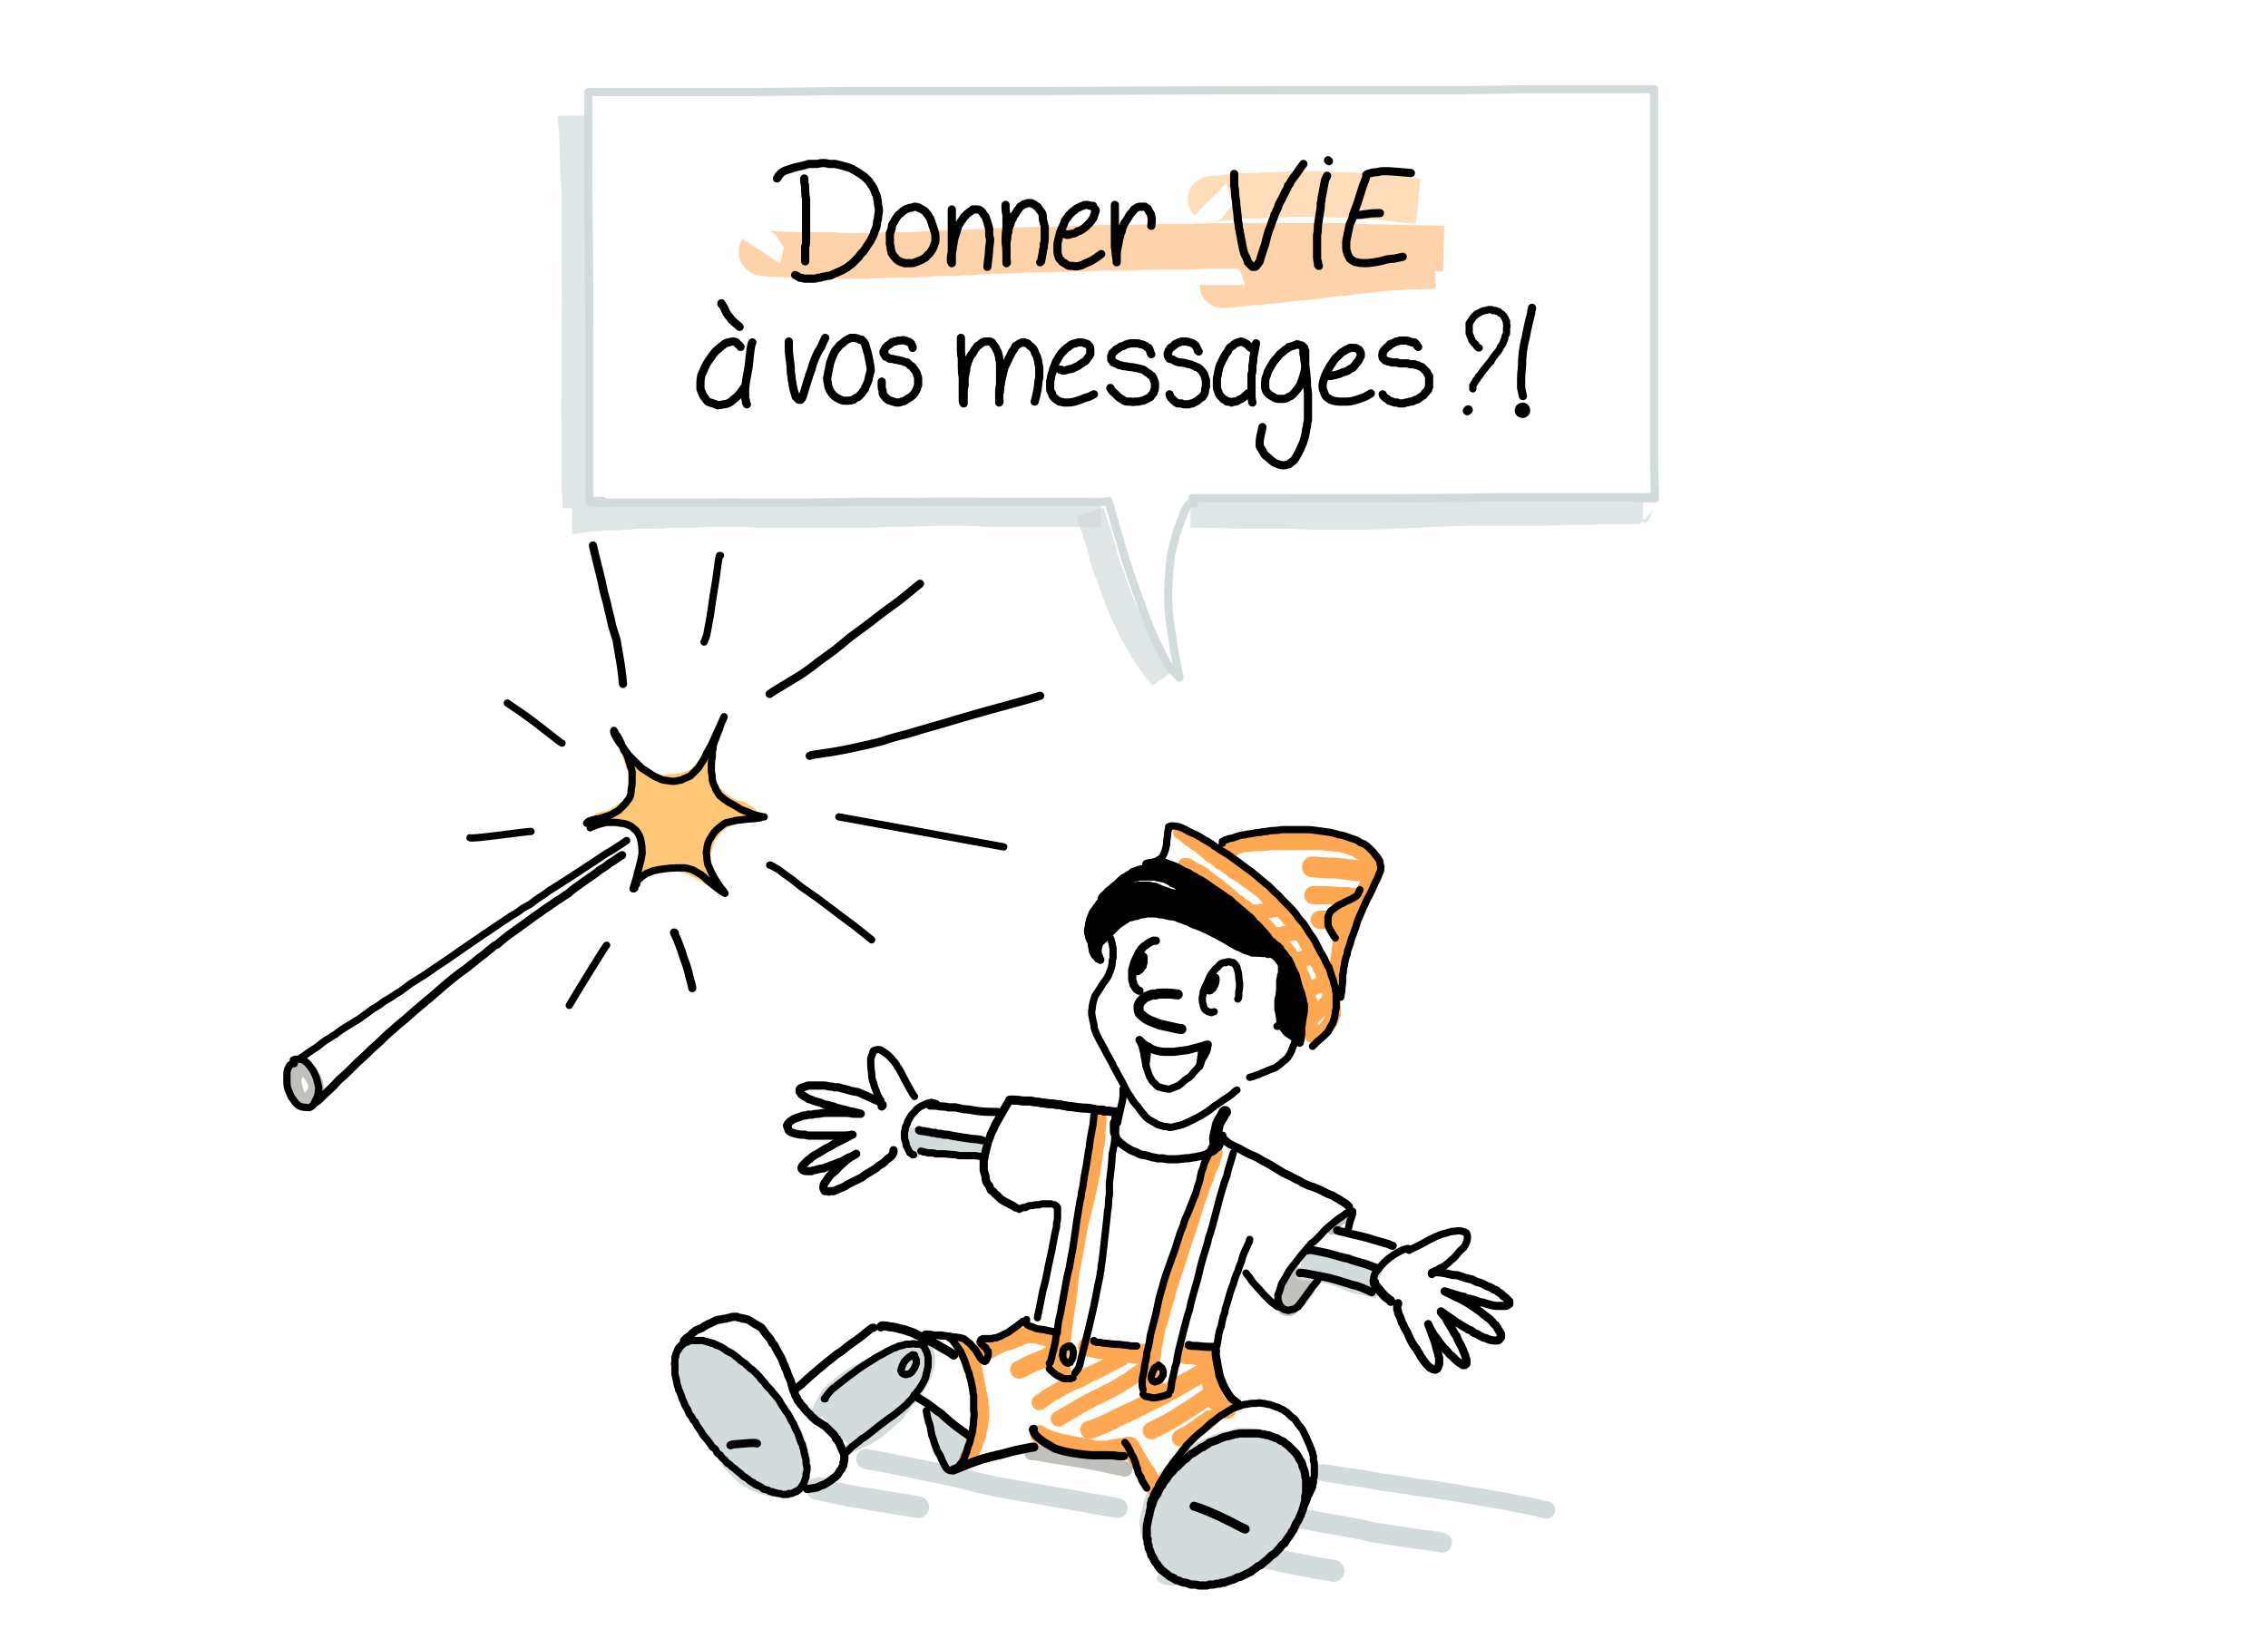 <svg xmlns="http://www.w3.org/2000/svg" width="249" height="180" version="1.2"><style>.b{fill:#d3dbdc;stroke:#d3dbdc}.b,.c,.d,.e{stroke-linecap:round;stroke-linejoin:round;stroke-width:1}.c{fill:#c0c0bc;stroke:#c0c0bc}.d,.e{stroke:#000}.e{fill:none;stroke:#d3dbdc;stroke-width:.9}.f,.h{opacity:.5;fill:none;stroke:#ffa854;stroke-linejoin:bevel;stroke-width:5}.h{opacity:.7;stroke:#d3dbdc;stroke-width:3.1}.i,.k,.l,.m,.n,.q,.r,.s,.t,.v,.w{fill:none;stroke:#ffa854;stroke-linecap:round;stroke-linejoin:round;stroke-width:1.6}.k,.l,.m,.n,.q,.r,.s,.t,.v,.w{stroke-width:2}.l,.m,.n,.q,.r,.s,.t,.v,.w{stroke-width:1.8}.m,.n,.q,.r,.s,.t,.v,.w{stroke-width:1.7}.n,.q,.r,.s,.t,.v,.w{stroke-width:1.9}.q,.r,.s,.t,.v,.w{stroke:#c0c0bc;stroke-width:1.7}.r,.s,.t,.v,.w{stroke:#d3dbdc;stroke-width:2.2}.s,.t,.v,.w{stroke-width:2.4}.t,.v,.w{stroke:#000;stroke-width:.9}.v,.w{stroke-width:.8}.w{stroke-width:1}</style><path d="M70 95.9q0 0 0 0t0 0 0 0v-.1.1q0 0 0 0t0 0h.1v-.1q.1 0 .1-.1t.1-.2q.1-.2.1-.4.1-.2.2-.5t.2-.7v-.5q.1-.3 0-.6v-.6q0-.2-.1-.3v-.3l-.2-.2q-.2-.2-.2-.3-.1 0-.4-.2-.3-.1-.4-.2-.2-.1-.5-.2-.2 0-.4-.1-.1 0-.3-.1h-.5q-.3-.1-.6-.1t-.5-.1-.5-.1h-.5v-.1q0 0 0 0t0 0h-.1q0 0 0 0t0 0 0 0q0-.1.1-.1.1-.1.2-.1t.3-.1h.3l.3-.1.4-.2q.3-.2.4-.2.1-.1.3-.2.2-.1.4-.3.1-.1.3-.2.2-.1.3-.3l.2-.2q.1-.1.1-.2l.2-.4q0-.2.1-.5.1-.2.1-.4V86q0-.1-.1-.3v-.6q-.1-.4-.1-.6-.1-.2-.2-.3 0-.2-.1-.5-.1-.2-.2-.5 0-.2-.1-.4 0-.1.2.2l.4.4q.2.3.4.5t.4.3q.1.2.3.3l.3.3q.3.1.4.2.2.2.4.3l.4.2q.1 0 .3.1h.5q.4 0 .6-.1h.8q.1-.1.3-.1h.4q.1 0 .1-.1h.2l.2-.1q.3-.1.5-.2l.4-.2q.1-.2.3-.4.2-.1.2-.2l.1-.1.2-.2q.1-.2.2-.3.1-.2.1-.3.1-.1.1-.2.1 0 .1-.2l.2-.2q0-.1.2-.4 0 0 0 0v.7q0 .1-.1.5v1q0 .1.1.5 0 .4.1.7 0 .3.1.5t.1.3l.1.1.1.1q0 0 0 0l.2.2q.2.1.4.3.1.1.2.3l.4.2.3.3q.2.1.3.1l.2.1q.1.1.4.2.3 0 .6.1.3.2 1.1.7-.1 0 0 0h-.2q-.1.1-.3.1-.2.1-.3.2-.1.1-.5.2l-.6.2q-.2 0-.4.1t-.3.2-.3.2q-.2.1-.4.3-.2.1-.3.2l-.3.3q-.1.2-.2.3-.1.2-.2.3l-.3.3q-.1.3-.1.4-.1.1-.1.3-.1.1-.1.2v.2l-.1.1v.2q-.1.3-.1.4v.4q0 0 0 0t0 0v.2q.1.1.1.2 0 .2.1.3v.2q0 .1.1.3 0 .2.1.3v.2q.1.1.1.2t.1.2l.2.2q.1.1.1.2t.1.1v.2q0 0 0 0-.1 0-.6-.3-.4-.3-.8-.5-.5-.3-.7-.4l-.4-.2-.4-.2q-.1 0-.3-.1-.2 0-.4-.1-.2 0-.3-.1h-.4v-.1q.1 0 .1-.1" style="fill:#ffc675;stroke:#ffc675;stroke-linecap:round;stroke-linejoin:round;stroke-width:1"/><path d="M86.4 163.7q-.1 0-.5.1h-1.4q-.2 0-.3-.1H84q-.2-.1-.4-.1l-.6-.3q-.3-.1-.5-.2t-.3-.2q-.1 0-.4-.2-.2-.1-.7-.6l-.6-.6q-.3-.2-.4-.4l-.4-.4q-.1-.3-.3-.6-.3-.2-.8-1-.6-.8-.8-1.2-.3-.3-.4-.5-.1-.2-.3-.4-.1-.2-.2-.3-.1-.2-.3-.5l-.3-.6q-.2-.1-.4-.5-.3-.4-.5-.7-.1-.3-.3-.7l-.3-.6q-.1-.3-.2-.5 0-.2-.1-.4 0-.2-.1-.2 0-.1-.1-.4v-.7q-.1-.5-.1-.8.1-.3.1-.4 0-.1.1-.3v-.2l.2-.3q.1-.3.2-.4.1-.2.2-.3.1-.1.2-.3l.2-.2q.2-.1.4-.1l.4-.2q.1 0 .5-.1.4 0 .7.1.3 0 .6.1l.4.2q.2 0 .4.1.1.1.2.1.1.1.4.2.3.2.5.3.2.1.3.1l.4.4q.3.2.5.5.3.2.4.3.2.2.4.3l.5.5q.3.2.4.3.2.1.4.4l.5.5q.3.3.5.6.3.4.4.5l.3.3q.1.2.3.5.2.4.4.6l.3.3q.1.1.1.2.1.1.2.4.2.3.3.4.1.1.3.4.1.3.2.5l.2.4.2.2q0 .1.2.5l.3.6q0 .1.1.4.1.2.1.4.1.1.1.3.1.1.1.3 0 .2.1.4v1.2q0 .4-.1.6 0 .3-.1.5l-.2.6q-.2.3-.2.5-.1.2-.2.3v-.2M126.8 170.8h-.1l-.2-.2-.1-.2q-.1-.1-.2-.5 0-.3-.1-.4-.1-.2-.2-.6l-.2-.6v-.5q-.1-.3-.1-.6 0-.2.1-.6.1-.4.1-.6.1-.2.2-.7l.2-.8q.1-.3.4-.8.2-.5.6-1 .4-.5.7-.9l.6-.6.3-.3.5-.5q.4-.3.7-.5.3-.3.6-.4.2-.2.4-.3.1-.1.3-.2l.4-.2q.3-.1.6-.3.3-.1.5-.2t.5-.2q.3-.2.9-.4.6-.1 1-.2t.6-.2h1.5l1 .2.9.3q.3.1.4.2.2 0 .5.2l.4.2.2.2.4.3.5.5.4.4.2.2.3.3q.2.3.3.6.1.3.1.4.1.2.1.4.1.2.1.5 0 .4-.1.9 0 .5-.1.8 0 .4-.2 1.2-.2.8-.3 1.4-.2.5-.3.8-.1.4-.3.8-.2.4-.5.7-.2.3-.5.7-.3.4-.7.8l-.6.6q-.3.2-.5.4-.3.2-.5.3-.2.1-.5.3-.3.2-.4.2-.2.1-.3.2-.2.1-.7.3-.5.2-.8.3-.3 0-.6.2-.2.1-1.2.2-.9.1-1.5.1-.5.1-.7.1h-.8q-.1.1-.4.1h-2.1q-.4-.1-.6-.1-.2-.1-.3-.2h-.1" class="b"/><path d="m141.6 139.9-.1-.1q.1-.1.2-.1.2-.1.4-.1.2.1.6.1.4.1.7.1h.4q.1.1.9.5.1.1-.1.2-.1.1-.2.3l-.3.3q-.1.2-.2.3 0 .2-.2.5t-.4.5q-.2.2-.3.4-.1.1-.3.2-.2.2-.4.3-.1.1-.2.3-.1.2-.2.3-.1 0-.2.1h-.4q-.2 0-.3-.1h-.1l-.1-.1q-.1-.1-.2-.4v-1q.1-.4.1-.6v-.2q0-.2.1-.4.1-.3.2-.5t.2-.2M146.3 135.1h-.1q.1 0 0-.1l.2-.3q.3-.2.5-.4l.3-.3.2-.1q.1-.1.3-.1.1 0 .2.1l.1.1" class="c"/><path d="M143 137.6q0 0 0 0 .1-.1 1.2.1 1.2.1 1.8.2.7.1 1 .1.3.1.7.1.4.1.7.2.3.1.5.2t.6.2q.3.1.6.1.3.1.5.2.3.1.4.2.1.1.1.2v.1q.1 0 .1.1 0 0 0 0l-.1.1h.1l-.1.2-.2.6v.3q0 .2.1.3 0 .2-.1.9-.1 0 0 0h-.1l-.1-.1v.1q-.1-.1-.2-.1-.1-.1-.5-.1-.3-.1-.6-.1-.3-.1-.5-.1-.2-.1-.4-.1l-.2-.1q-.1 0-.7-.3-.6-.2-1.1-.4-.5-.2-1.1-.3-.5-.1-.8-.2h-.5q-.1 0-.5-.1h-.5q-.1-.1-.2-.1-.1-.1-.2-.1v.1q0 0 0 0M102.3 155.1q0-.1-.1-.2 0 .1.4.4.4.2.6.4.3.1.4.2.1 0 .3.3.3.2.7.5.4.3.7.4l.3.3q.1.1.3.2l.3.3q.2.1.2.2l-.1.1q0 0 0 0 0 .1-.1.1l-.3.6q-.2.6-.4.9-.1.3-.2.5-.1.1-.2.3l-.2.4-.2.2q0 .1-.1.2h-.1q-.1 0-.2-.1 0 0 0 0 0-.1-.1-.1v-.1l-.2-.1q-.1-.1-.3-.4-.2-.2-.3-.4-.2-.3-.3-.6-.2-.2-.2-.4-.1-.2-.1-.4-.1-.3-.2-.5 0-.1-.1-.6-.1-.4-.2-.7 0-.2-.1-.4t-.2-.3q-.1-.2 0-.3v-.1M89.9 155.2h-.3q0-.1.1-.4.1-.3.2-.5t.3-.5l.3-.6q.2-.3.6-.7.3-.3.6-.5l.4-.4q.2-.1.4-.3.2-.1.4-.3l.4-.2.6-.4.8-.4q.4-.2.8-.3.4-.2.7-.4.4-.2 1-.4.6-.3.9-.4.3-.1.7-.2.3-.1.8-.2.4-.1.6-.2.3-.1.5-.1h.4q.2 0 .3.1.2 0 .3.1.2.1.3.3l.2.6v.7l-.2.8q-.1.4-.2.7-.2.3-.3.5-.1.2-.3.5-.2.3-.3.5 0 .2-.4.7-.4.5-.6.7-.2.3-.5.6-.2.3-.4.5t-.2.3l-.4.4q-.3.2-.8.7-.5.4-.8.7-.2.2-.4.3-.2.1-.5.3-.3.2-.5.3-.2.2-.6.3-.3.1-.8.4-.5.2-1 .5 0-.1.1-.2.2-.2.3-.2M100.6 126.6l-.1.1h-.1q0-.1-.2-.4-.2-.4-.3-.8v-1.1h.1q0-.1.1-.1 0 0 0 0 .1 0 .8.1.8.2 1.5.3.8.1 1.3.2.5 0 .8.1.3.2.7.2H106.5q.2.1.4.1h.4q.1.1.2.1l.1.1v.1q0 0 0 0h.1v.1q0 0 0 0t0 0l-.4 1q0 0 0 0v-.1l-.1-.1" class="b"/><path d="M125.4 95.5q0 0 0 0h-.1l-.3.1-.6.2q-.2.2-.4.3-.2.1-.3.2l-.4.2-.3.3-.3.3q-.3.2-.6.5-.3.2-.5.4-.2.3-.4.4-.1.1-.2.3 0-.1.2-.3.3-.3.6-.5t.4-.3q.2-.2.5-.4.3-.1.6-.3.3-.1.4-.2.2-.1.5-.2l.4-.2q.3 0 .4-.1H126.7q.2 0 .4.1.2 0 .5.1.2 0 .4.1l.4.2q.2.1.3.2.2.1.5.2l.4.4q.2.1.6.4l.6.6.3.3q.1.1.3.2.2.1.3.2.2.2.6.4.4.3.6.5.3.2.4.3l.2.2q.1.1.2.1.1.1.4.3.3.3.5.4.2.1.3.2.1.1.4.2.2.2.6.4.3.2.5.3.2.1.3.1.1.1.2.1 0 .1.3.2.2.1.3.1.2.1.3.2.1 0 .1.1l.1.1q.1.1.2.1l.1.1h.2l.1-.1q0 0 0 0 .1-.1.1-.2t.1-.2v-.4q-.1-.1-.1-.3-.1-.2-.2-.3-.1-.2-.2-.2 0-.1-.1-.2l-.2-.2q-.1-.2-.2-.3-.2-.1-.2-.2l-.1-.1q-.1-.1-.2-.1 0-.1-.1-.2 0 0 0 0l-.3-.3q-.2-.1-.3-.2l-.2-.2-.2-.2q0-.1-.1-.1 0-.1-.1-.1v-.1h-.1q0-.1-.1-.1l-.2-.2q0-.1-.1-.1l-.2-.2q-.1-.1-.4-.3l-.3-.3q-.1-.1-.2-.1-.1-.1-.2-.1-.1-.1-.2-.1l-.2-.2-.2-.1q-.1-.1-.2-.1v-.1q-.1 0-.2-.1-.2-.1-.3-.1-.1-.1-.2-.1-.1-.1-.3-.2-.2-.1-.5-.2-.2-.1-.5-.2l-.6-.2-.4-.2-.4-.2q-.1 0-.2-.1h-.1q0-.1-.4-.3-.3-.1-.6-.3-.3-.1-.4-.2-.1-.1-.4-.2-.3 0-.5-.1h-.6q-.2.1-.4.1t-.5.1q0 0 0 0t0 0" class="d"/><path d="M120.3 103.3v.1l-.1.1q0 .1-.1.1l-.2-.2q-.1-.1-.2-.3-.1-.2-.1-.4-.1-.2-.1-.4 0-.3.1-.6 0-.3.1-.5 0-.2.1-.4t.2-.5q.1-.2.3-.4.1-.2.2-.3.2-.2.2-.3l.2-.2.2-.2q.1 0 .3-.2l.3-.3.4-.2q.1-.1.3-.2l.4-.2q.3-.1.5-.2.3-.1.6-.1.3-.1.6-.1.2 0 .4-.1h1.2q.4.1.5.1.2 0 .4.1l.4.2.6.2q.3.1.5.2.2 0 .5.1t.8.2h.6q.3.1.4.1.2 0 .4.1.2 0 .4.1.2 0 .5.2.3.1.4.2l.2.1q.1.1.3.2.2.1.5.4.3.2.4.3.2.2.4.3l.4.2q.1.1.4.2.4.2.8.5t.7.5q.3.2.6.3.2.2.4.3l.2.2q.1 0 .2.1.2.2.4.3.1.2.2.3.2.2.3.4l.2.2q.1.2.2.3 0 .1.1.2v.2q0 0 0 0 0 .1-.2.1-.1-.1-.2-.1h-.4q-.2 0-.5-.1-.4 0-.6-.1-.2 0-.4-.1-.2 0-.3-.1-.1 0-.4-.1-.3-.2-.5-.2-.2-.1-.2-.2-.1 0-.2-.1-.1 0-.3-.1-.2-.2-.6-.4-.3-.2-.6-.3-.2-.1-.3-.2-.2-.1-.3-.2-.1-.1-.2-.1t-.1-.1q-.1 0-.3-.1-.3-.2-.5-.2l-.2-.2q-.2-.1-.3-.1 0-.1-.1-.1-.1-.1-.7-.3-.5-.2-.9-.3-.4-.1-.6-.2l-.4-.2q-.2-.1-.4-.1-.1 0-.4-.1-.4 0-.6-.1h-.5q-.2 0-.4-.1h-.3q-.1 0-.3-.1h-.8q-.2.1-.3.1h-.2q-.1.1-.3.2-.2 0-.5.2-.3.1-.5.2l-.2.2q-.1 0-.4.3l-.5.5-.3.3-.3.3-.3.3-.3.3-.3.3q-.3.2-.4.3-.2.2-.2.3-.1.1-.1.2" class="d"/><path fill-rule="evenodd" d="m121.7 55 .2.7q.2.7.5 1.8.3 1 .5 1.7t.6 2q.4 1.3 1 3t1.2 3.3q.6 1.6 1.1 2.7l.9 1.8q.3.6.6 1.1.3.4 1.2 1.3l-.3-1.5q-.3-1.4-.5-3-.3-1.6-.4-3.1-.1-1.5 0-3 .1-1.6.2-2.4.1-.8.4-1.8.2-1 .6-2 .4-1.1.6-1.6.3-.5.4-.6.2-.2.4-.2l.2.1M121.2 55.1H98q-4.6 0-10.2.1H64.8M131.2 54.7h-.3q0 0 0 0h21.6q7.5 0 11.4-.1h17.5-.5M179.7 54.7q-.4.1 2 0" class="e"/><path fill-rule="evenodd" d="M181.7 54.7q0 .2-.1-4.6V9.8h-14.7q-4.3.1-6.5.1h-17.3q-12.5 0-27.9.1H92.6q-7.2.1-10 .1h-18v11.5q.1 9.8.1 14.8V55h1.5-.2.1" class="e"/><path fill-rule="evenodd" d="M83.6 27.6q-.2.3 1.6.3 1.9.1 3.2.1h3q.3 0 1 .1h2.1q1.3 0 3.1-.1h2.7q1-.1 1.4-.1.5 0 1.1-.1h2q1.3-.1 2-.1.8-.1 2.3-.1 1.5-.1 2.7-.1 1.2-.1 3.5-.1 2.2-.1 3.7-.1 1.4-.1 2.3-.1h3q2-.1 3.3-.1h3.4q.7-.1 2.5-.1H147.7q.5.1 1.5.1t9.3.2M134.2 31.3q0 .1.5 0 .4 0 .9-.1.4 0 .7-.1h.7q.4-.1 1.2-.1.8-.1 1.5-.2.7 0 1.8-.2 1-.1 1.5-.1.5-.1.8-.1.2 0 1.6-.2 1.3-.2 2-.2.8-.1 1.1-.2.3 0 1.4-.1 1-.1 1.6-.2.5 0 1.1-.1.6 0 1.8-.1 1.2 0 3.1-.1" class="f"/><path fill-rule="evenodd" d="M132.9 21.9q-.1-.1.8-.1.8-.1 1.8-.2t1.4-.1h1.2q.7-.1 1.1-.1h1.4q.9-.1 1.4-.1h3.3q.9.1 1.6.1h1.2q.4 0 .9.1.5 0 1.4.1.8 0 1.3.1.4 0 1 .1.5 0 .8.1h.6q.3.1.5.1.1 0 1.1.1" style="opacity:.4;fill:none;stroke:#ffa854;stroke-linejoin:bevel;stroke-width:5"/><path fill-rule="evenodd" d="M62.8 12.7q0 .4.1 1.5.1 1 .1 3.2.1 2.3.2 3.4V29.2q.1 3.9 0 5.9v8.4q-.1 1.3 0 2.6v7.8q.1.5.1 1.9M62.8 57.1q.2 0 .6-.1.4 0 .9-.1t.8-.1h.7q.4-.1 1.8-.1 1.5-.1 2.6-.2H72q.6 0 1.3-.1h2.6q2-.1 3.2-.1h2.1q.9 0 1.9.1H95.8q.8-.1 2.9-.1 2 0 3.8-.1h4q.7 0 1.8.1H119.3q.5.1.7.1h.9M130.7 56.4h1.6q1.5 0 3.7.1h5q.7 0 2.5.1H150.4q1.1 0 2.7-.1 1.7-.1 2.7-.1 1-.1 2.5-.1 1.5-.1 2.2-.1H169.6q1.4-.1 2-.1h2.6q.6 0 1.3-.1H180q0-.1.4-.1" class="h"/><path fill-rule="evenodd" d="M119.7 56.2q.3 1 .4 1.4.2.4.5 1.5.4 1.2.5 1.8.2.6.4 1.4.3.7.5 1.2.1.5.3.8.1.4.4 1.2.3.9.9 2.1.6 1.3.9 1.9.4.6.6 1l.4.8q.3.3.5.8.3.4.7.9.4.6.5.7l.2.2q.2.2.4.5" class="h"/><path fill-rule="evenodd" d="m120.7 122.8-.1.9q0 .9-.1 1.8-.2.8-.2 1.3-.1.5-.2 1.3t-.6 3q-.5 2.2-.8 3.3-.2 1.1-.3 1.6-.1.5-.3 1.7-.2 1.2-.4 2-.1.8-.1 1.1-.1.4-.1 1-.1.6-.3 2-.2 1.4-.3 2.2-.1.7-.1 1-.1.4-.1.7-.1.3-.1.5-.1.2-.1.5-.1.2-.1.4-.1.2-.1.4-.1.1-.1.2V150.3l.1.1.1.1.2.1.2-.1M133.4 126.5q.1.1-.1.5-.1.5-.2.8-.2.3-.3.6-.2.4-.3.9-.2.4-.3.7-.2.3-.3.9-.2.5-.5 1.3-.2.8-.5 1.7-.3 1-.6 1.8l-.5 1.5q-.2.7-.3 1-.1.4-.2.7-.1.3-.3.8-.2.5-.4 1.3-.3.8-.4 1.4l-.4 1.2q-.1.6-.3 1.2l-.3.9q-.1.4-.2 1t-.2 1.1q-.1.4-.1.6 0 .3-.2 1.2-.1.8-.1 1.2-.1.4-.1.5v1q.1.1.1.2l.1.1.1.1q.1 0 .2.1.1 0 .3-.1l.3-.1" class="i"/><path fill-rule="evenodd" d="m119.4 147.9.5.1q.6.1 1 .2.4 0 .6.1.3 0 1.2.1.8.1 1.3.2.4.1.7.1h.3q.2 0 .5-.1" style="fill:none;stroke:#ffa854;stroke-linecap:round;stroke-linejoin:round;stroke-width:2.1"/><path fill-rule="evenodd" d="M130.2 148.7v.1h.4q.4 0 .7.1h1q.2 0 .3-.1" class="k"/><path fill-rule="evenodd" d="m115.6 147.2-.2-.1h-.1l-.5-.2q-.5-.1-.8-.2-.3-.1-.6-.1H112.6l-.1.1q-.1 0-.4.1-.2.2-.5.2l-.4.2q-.3.1-.5.2-.2 0-.5.1l-.4.2q-.3.1-.6.3-.3.1-.4.2-.2.1-.3.2h-.1l-.1.1h-.1l-.2.2q-.1.1-.2.1h-.1q0 0 0 0l-.2-.1h-.2q-.1 0-.2-.1h-.2q0 0 0 0h-.2q-.1 0-.2-.1h-.2l-.1-.1q0 0 0 0h-.1q0 0 0 0-.1-.1-.2-.1h-.1q-.1-.1-.2-.1l.1.1q.2.1.3.3.2.2.3.4.1.1.2.3.1.2.2.3v.1l.1.1v.1q0 .1.1.3 0 .2.1.4 0 .3.1.5 0 .3.1.5v.3q.1.1.1.4.1.4.1.6 0 .2.1.3v.3q0 .1.1.2v.8q.1 0 .1.1v1.1q0 .2-.1.4v.4q0 .1-.1.4-.1.3-.1.5 0 .1-.1.4-.1.2-.2.5-.1.4-.2.5v.1l-.1.1q0 .1-.1.1v.2q-.1 0-.1.1 0 0 0 0v.1q-.1.1-.4.7" class="l"/><path fill-rule="evenodd" d="m123.1 149.2-.6.3-1 .5q-.4.2-.7.4-.4.1-.6.3l-.6.2q-.2.2-1 .6-.8.3-1.6.7-.7.4-1.2.7-.6.3-1 .6-.5.4-.7.5M125.4 150.5l-.5.3q-.5.4-.8.6-.3.2-.5.3-.3.2-.8.5t-1.1.6l-1 .5q-.5.2-1.2.6-.8.4-1.9 1.1-1.2.7-1.4.8M132.1 150.5l-.7.4q-.8.5-2.2 1.2" class="m"/><path fill-rule="evenodd" d="M132.9 150.3q-.1 0-.4.2-.3.2-.7.4-.5.3-.9.5l-1 .6q-.6.3-.9.5-.3.2-.6.3-.3.2-.8.5-.5.2-.8.4-.3.1-.7.3-.5.3-1.1.6-.6.3-1.5.7-.9.4-1.6.8l-1.4.6q-.7.3-.9.3" class="k"/><path fill-rule="evenodd" d="m133.1 153-.1.1-.6.4q-.6.4-1.6 1.1-1 .6-1.6 1-.6.4-1.6.9l-1.2.6M132.8 155.8q0 .1-.7.5-.6.5-1.1.8-.4.3-.8.5l-.6.3" class="n"/><path fill-rule="evenodd" d="m115.3 148.8-.5.3-1 .4q-.5.2-1.1.5-.5.3-.8.4M114.1 157.5l.3.2q.4.2.9.4.6.2 1 .3l1.5.3q1 .2 1.6.3.6.2 1.1.2h1.1q.5-.1.9-.2.5-.1.9-.1.3-.1.4-.1.1-.1.2 0 0 0 0 0h.1v.1l.1.1q0 .1.4.7.4.7.6 1 .2.4.5.8t.4.6q.1.3.3.5.1.3.3.6l.1.1M133 151.3V152.2q.1.6.2.9.1.3.2.5.1.3.3.5.2.3.6.5.3.2.4.2" class="k"/><path fill-rule="evenodd" d="M135.5 93h-.1q-.1 0-.1.1.1 0 .3-.2l.6-.2q.3-.1.9-.1.6-.1 1-.1h.5q.2 0 1-.1h5q.7 0 1.4.1.8.1 1.1.1l.8.2q.3.1.5.2.2 0 .4.1t.6.4q.4.2.7.5.2.2.4.3l.2.2q0 .2.1.4v.4q0 .3-.1.6-.1.2-.2.5l-.2.6-.2.4q-.1.1-.1.2v.1q-.1.1-.4.6-.2.6-.7 1.4l-.8 1.6q-.4.9-.6 1.4-.2.5-.3 1.3-.1.8-.2 1.5-.1.6-.1.9-.1.3-.1.6v-.1q.1 0 .1-.2" class="n"/><path fill-rule="evenodd" d="M148.6 99.4q0 .1-.2 0h-.2q-.1.1-.2.1-.2.1-.3.2l-.4.4q-.1.1-.2.3-.2.2-.2.5-.1.3-.1.6v.4q.1.2.2.3 0 .1.2.2" class="n"/><path fill-rule="evenodd" d="M150 95.7q-.2 0-1.1-.1-.9-.1-1.6-.2-.6-.1-1.8-.1-1.2-.1-1.4-.1" style="fill:none;stroke:#ffa854;stroke-linecap:round;stroke-linejoin:round;stroke-width:2.3"/><path fill-rule="evenodd" d="M149.2 98.6h-.1l-.4-.1q-.4 0-.8-.1h-.6q-.3 0-1.7-.1h-1.4M147.6 101.1q-.1-.1-1.3-.1h-1.4" class="k"/><path fill-rule="evenodd" d="M129.6 91.4q0 0 0 0h.1l.1.1q.2.2.3.2l.2.2.2.2q.2.1.5.3.2.2.5.3.2.2.7.6.4.3.7.6.3.2.5.3.2.2.3.2l.3.3.4.2q.2.2.3.2l.2.2q.1.1.2.1l.3.3q.2.1.7.4.5.3.8.6.4.2 1 .7.5.4.8.6.2.3.5.6.4.2.5.4.2.2.5.4.2.3.4.5l.5.5q.3.4.6.7l.6.8q.3.3.4.6.2.2.5.6.2.5.4.7.1.2.3.4.1.3.2.4l.2.4q.2.3.2.5.1.1.1.2.1 0 .2.3t.2.4q.1.2.2.5t.2.7q.2.3.3.6l.2.6q.1.3.2.5t.1.3.1.3q.1.2.1.4v1q0 .1-.1.3l-.2.6q-.2.3-.5.7-.4.3-.6.5-.2.2-.4.3l-.1-.2" class="i"/><path fill-rule="evenodd" d="M130.1 95h.1q.1 0 .3.1.2.1.3.2.1 0 .3.2.3.1 1 .5.6.5 1 .8.4.3.7.5l.4.4.2.1q.1.1.6.5.4.4.7.6.3.2.4.3l.2.2q.1 0 .5.3t.8.7q.4.4.7.6l.4.4.3.3.3.3q.1.2.5.6.4.3.6.5l.3.3q.1.1.1.2.1.1.2.3.2.3.4.5t.5.7.5.7l.2.4q.1.1.1.3.1.2.2.5.2.3.2.5.1.2.2.5t.1.5l.2.6q.1.2.1.4t.1.4v.3q0 .1.1.5v2.8q0 .1.1.2" class="i"/><path fill-rule="evenodd" d="m145.8 109.9-.3.4-.6.6-.6.6-.3.3M145.4 108h-.1v-.1l-.7.4q-.8.3-.9.3" class="m"/><path fill-rule="evenodd" d="M143.9 105q0 0 0 0l-.1.1h-.2l-.6.2q-.6.2-.7.2M142.5 102.4q0 0 0 0l-.1-.1-.9.2q-1 .2-1.1.2" class="l"/><path fill-rule="evenodd" d="M139.8 99.9h-.1q-.1 0-1 .2-1 .1-1.1.1" class="m"/><path d="M87.5 163.2q0-.1 0 0v.2h-.1q0 .1-.1.1 0 0 0 0l-.1.1q0 0 0 0-.1 0-.3.1h-.2" class="b"/><path d="M139.1 104.3q0 0 0 0-.1 0 0 0h-.1l.1.1h.1q.2.1.3.1l.1.1h.2l.1.1h.1l.1.1q.1.1.3.2.1.2.2.3.1.2.2.3v1.1q0 .3-.1.4 0 .2-.1.6V109.9q0 .3-.1.4v.4q0 .2.1.3v1q0 .2.1.3.1.2.1.3l.1.1v.1q0 0 0 0l.1.1q0 .1.1.1 0 .1.1.2l.1.1q.1.1.4.3.2.1.3.2.2.1.3.1H142.6q.1 0 .1-.1v-.1q0-.1.1-.1v-.2q0 0 0 0V112.8q.1-.3.1-.7.1-.3.1-.6.1-.2.1-.5v-.7q-.1-.1-.1-.2v-.2q0-.2-.1-.3 0-.1-.1-.5-.1-.3-.2-.5 0-.2-.1-.3 0-.1-.1-.4 0-.2-.1-.3 0-.2-.1-.5l-.2-.4-.2-.4q-.1-.3-.2-.5l-.2-.4-.2-.2q-.1-.1-.3-.4-.1-.2-.3-.3-.1-.2-.1-.3-.1 0-.1-.1-.1 0-.1-.1-.1 0-.1-.1 0 0 0 0l-.2-.1-.2-.2-.1-.1q-.1-.1-.2-.1t-.1-.1h-.1q0 0 0 0t0 0 0 0 0 0 0 0 0 0h-.1q0 0 0 0t0 0" class="d"/><path d="m139 104.5-.1-.1q0 0 0 0-.1 0 .2.1.3.1.5.2t.3.1l.2.2.3.3q.1.2.2.3l.1.1q0 .1.1.2l.2.2.1-.1.1-.2v-.4q0-.2-.1-.3-.1-.1-.1-.2l-.2-.2q-.2-.1-.3-.3l-.2-.1-.2-.2q-.1-.1-.2-.3-.2-.1-.2-.2-.1-.1-.2-.1v-.1q0 0 0 0l.1.1" class="d"/><path fill-rule="evenodd" d="M145.2 161.7q.1 0 2.5.4 2.3.3 3.7.6 1.4.2 2.9.4 1.5.3 2.8.4 1.3.2 1.9.3.7.1 3 .5t3.5.6q1.3.3 2.1.4.8.2 1.3.3.5.2.9.2" style="fill:none;stroke:#d3dbdc;stroke-linecap:round;stroke-linejoin:round;stroke-width:1.9"/><path fill-rule="evenodd" d="M113.3 159.5q0-.1 2 .3 2.1.3 4.9.8 2.9.6 3.3.7" class="q"/><path fill-rule="evenodd" d="m95.1 160.2.3.1q.4 0 3.8.7t5.3 1.1q1.8.4 2.8.7 1 .2 2.3.5 1.2.2 6.9 1.2t6.2 1.1" class="r"/><path fill-rule="evenodd" d="m90 163.4-.3.1 3.3.7q3.4.6 5.4.9 1.9.3 2.4.4" class="s"/><path fill-rule="evenodd" d="M142.9 166.8h.2q.1 0 2.1.4 1.9.3 2.9.5t1.6.3q.6.2 1.3.3.7.1 3.9.6 3.1.4 3.4.5" class="r"/><path fill-rule="evenodd" d="M138.3 170.8h-.1q-.1.1 2.4.6l4 .8q1.5.2 1.8.3" class="s"/><path fill-rule="evenodd" d="m32.5 117.8-.1.2q0 .1-.1.3-.1.3 0 .8t.2.9q.2.4.4.6.1.2.3.3.2.1.3.1.2 0 .5-.3.4-.4.5-.7.2-.4.2-.8-.1-.4-.2-.6-.1-.3-.5-.8-.5-.6-1-.9-.1.1-.3.2" class="q"/><path fill-rule="evenodd" d="M88.3 19.6v.4q.1.3.1.9 0 .6.1.9v4.6q0 .5-.1.7v1.6" class="t"/><path fill-rule="evenodd" d="m85.3 19.6.1-.1q0-.2.2-.3.1-.2.3-.3.1-.1.4-.2l.9-.3q.5-.1.9-.2.3-.1.7-.2h.9q.4-.1.7-.1.3 0 .6.1h.7l.8.2q.4.1.7.2.3.1.6.3.2.1.5.3l.6.4.5.5.4.6q.2.3.3.7.2.3.2.6.1.3.1.7.1.3.1.7-.1.5-.1.7 0 .2-.1.4 0 .3-.1.7-.2.4-.3.8l-.3.6-.4.6-.4.6-.3.3q-.1.1-.2.3l-.4.4-.4.4q-.2.1-.4.3-.3.2-.7.4-.4.2-.7.3l-.4.2q-.2.1-.5.1-.3.1-.5.1-.2.1-.3.1h-.2q-.2.1-.4.1h-1.1q-.3-.1-.5-.1-.1-.1-.5-.3M100.9 22.8q-.3-.1-.4-.1-.2 0-.4.1-.2 0-.4.1-.1 0-.3.1-.1.1-.3.2l-.3.3q-.2.1-.3.3-.1.1-.2.3-.1.2-.3.5-.1.2-.1.5-.1.3-.2.5v1.2q.1.3.1.6.1.2.1.4.1.1.2.3l.2.2q.1.2.3.3.1.1.2.1.1.1.2.1t.3.1h.8q.2 0 .4-.1.3-.1.5-.2.3-.1.4-.2.2-.1.3-.2.1-.2.3-.3.1-.1.2-.3.1-.1.2-.3.1-.2.2-.5.1-.2.1-.4v-.5q0-.2-.1-.5l-.2-.6-.2-.6q-.1-.3-.2-.4-.1-.1-.1-.2l-.2-.2q-.1-.2-.3-.3-.1-.1-.6-.3M104.5 23v4.7q-.1.4-.1.6v.4l.1.2q0 0 0 0v-1q0-.2.1-.6 0-.3.1-.6 0-.3.1-.6l.2-.6q.1-.3.2-.7.2-.3.3-.5.2-.2.3-.4 0-.1.2-.2.1-.2.3-.3.2-.2.3-.2l.2-.2h.5q.2 0 .3.1.2.1.3.3.1.2.3.4l.2.6q.1.4.2.7v.6q0 .3.1.5v.2q0 .2-.1.8 0 .6-.2 2.1M110.4 22.5v.4q0 .3.1.7v1.5q-.1.6-.1 1.4.1.8.1 1.4v1q.1 0 0-.4v-1.9q.1-.4.1-.7 0-.2.1-.4 0-.3.1-.6.2-.4.2-.6.1-.2.2-.3 0-.2.2-.4.2-.3.3-.5.2-.2.3-.4.2-.1.3-.2.1-.1.3-.1.1-.1.3-.1h.3q.1 0 .2.1.1 0 .2.1t.3.2q.1.1.2.3.1.1.3.4.1.2.1.7l.2.8v1.4q0 .3-.1.5v.4q-.1.2-.1.4 0 .1-.2 1.1l-.1.1M117 25.7q0 .1.2.1t.3-.1q.2 0 .5-.1.2-.1.3-.2.2 0 .5-.2t.4-.3l.3-.3.2-.2q.1-.1.2-.3.2-.2.2-.4.1-.2.1-.3.1-.2.1-.3 0-.1-.1-.1 0-.1-.1-.2t-.1-.2h-.3q-.2-.1-.4-.1-.3 0-.4.1-.1 0-.3.1l-.4.2q-.2.2-.4.3l-.3.3-.2.2q0 .1-.2.3-.2.2-.3.6-.2.4-.4.9l-.2.8q-.1.3-.1.5v.9q0 .2.1.4 0 .1.1.3l.2.2q.1.2.4.3.2.2.5.3h.4q.2.1.7 0 .4-.1.7-.3.3-.1.7-.3.5-.3 1-.7M122.4 22.5v4.6q.1.6.1.9.1.4.1.8v-.7q0-.5.1-.9l.2-1q.1-.5.2-.7.1-.2.1-.4.1-.2.2-.5l.4-.6q.2-.4.4-.6.2-.2.3-.4.2-.1.3-.2.2-.1.3-.1h.6q.1.1.3.2l.2.4q.2.2.2.5.1.2 0 1M168.2 33.8v.1q-.1.2-.1.5l-.3 1.2q-.2.9-.3 1.5-.2.7-.3 1.5-.1.8-.1 1.6-.1.9-.1 1.4v1q.1.4.2.9" class="t"/><path d="M167.2 45.5c-.3 0-.5-.2-.5-.4 0-.3.2-.5.5-.5.2 0 .4.2.4.5 0 .2-.2.4-.4.4z" style="stroke:#000;stroke-width:.8"/><path fill-rule="evenodd" d="M81.3 38.1q-.1-.2-.3-.3-.1-.2-.2-.2-.1-.1-.3-.1-.2 0-.5.1-.2 0-.5.2-.4.3-.6.5-.3.2-.6.6-.3.4-.5.7-.2.3-.4.7-.2.5-.4.9-.1.5-.1.8v.7q.1.3.2.5.1.3.3.5.1.2.3.4.2.1.6.2.3.1.5.2.3 0 .6-.1.3 0 .5-.1.3-.1.7-.5.5-.3 1.2-1.4M82.6 37.6q-.1.1-.2.8-.1.7-.2 1.8-.2 1.1-.3 1.7-.1.7-.1 1v.7q0 .2.1.4v.2l.1.2M79.2 33.3v.1q.1 0 .3.4.2.5.4.8.3.3.4.5.2.2.9.8M86.6 37.5v1q.1 1 .2 1.7 0 .8.1 1.1 0 .4.1.7 0 .3.1.6 0 .2.1.4 0 .1.1.3 0 .2.1.3l.2.2.1.1h.2l.1-.1q.1-.1.3-.8.2-.7.3-1 .1-.4.2-.6 0-.2.1-.3 0-.1.1-.3.1-.2.2-.7.2-.6.4-1 .2-.5.5-.9.2-.5.5-1.1M94.4 37.3q-.1-.1-.2-.1-.2-.1-.4-.1h-.4l-.4.2q-.2.1-.4.3-.1.1-.4.3-.2.3-.5.6-.2.4-.4.9t-.2.7q-.1.3-.1.5-.1.3-.1.5 0 .1-.1.4 0 .3.1.6 0 .3.1.5.1.3.2.4.1.2.3.4.2.2.4.3l.4.2q.2.1.4.1h.4q.3 0 .6-.1.2-.2.5-.3l.4-.4q.1-.2.3-.4.1-.1.1-.3.1-.1.2-.4.2-.4.2-.7.1-.3.2-.7 0-.3-.1-.8l-.2-1q-.1-.4-.2-.7-.1-.3-.1-.4-.1-.2-.4-.5M100.2 38.2v-.1q0-.1-.1-.2 0-.1-.1-.2l-.1-.1q-.2-.1-.3-.1-.1-.1-.3-.1-.1-.1-.4 0h-.3q-.2.1-.4.1-.2.1-.3.1l-.2.2q-.2.1-.3.2l-.2.2q-.1.2-.1.3l-.1.1v.2l.1.1q0 .1.1.2 0 .1.2.1.1.1.3.2h.2q.1 0 .4.1.2 0 .5.1.2 0 .4.1t.4.1l.1.1.2.2q.2.1.3.2.1.2.2.3.1.1.2.3.1.2.1.3.1.2.1.3v.8q-.1.2-.1.3 0 .1-.1.2 0 .1-.1.2 0 .1-.2.3l-.2.2q-.1.1-.3.2-.2.1-.3.2-.1.1-.2.1-.1.1-.3.1-.2.1-.3.1h-.3q-.1 0-.3-.1-.2 0-.3-.1-.2 0-.3-.1l-.1-.1q-.1 0-.1-.1-.1 0-.1-.1l-.2-.2q0-.1-.1-.2v-.3q-.1-.2-.1-.4v-.6M105.5 37.1v1.4q0 .5.1.8v1q0 .7.1 1.1v2.5q0 .3.1.4V43.1q0-.5.1-.7v-.7q0-.3.1-.7.1-.4.1-.7l.2-.6q.1-.3.2-.5l.1-.2.2-.2.2-.4q.2-.2.3-.4.2-.1.3-.2.2-.2.3-.2.1-.1.3-.1h.5q.1.1.2.1.1.1.2.3.2.2.3.5.2.3.2.5.1.2.1.5.1.3.1.7V42.3q-.1.2-.1.7V44.2q0 0 0 0 .1-.1 0-.3v-.6q.1-.3.1-.6v-.3q.1-.1.1-.5.1-.3.2-.8t.2-.8l.3-.6q.2-.5.4-.8.1-.3.3-.5l.2-.4q.2-.1.3-.2l.2-.1q.1 0 .2-.1h.3q.1.1.3.1l.3.3q.2.1.4.4.1.2.2.5.2.3.2.5.1.2.1.5.1.4.1.5v1.1q-.1.3-.1.5t-.1.8q-.1.6-.3 1.3M116.4 40.6h.1l.2.1q.2 0 .5-.1t.5-.1l.4-.2q.3-.1.5-.3.3-.2.5-.3l.2-.2q.1-.2.2-.3.1-.1.2-.3v-.6q0-.1-.1-.3l-.2-.2q-.2-.1-.3-.1-.2-.1-.3-.1h-.4q-.1 0-.3.1-.2 0-.4.1t-.4.3q-.2.1-.3.2l-.3.3q-.2.2-.4.5-.2.4-.3.5-.1.2-.2.5-.2.4-.2.6l-.2.6q0 .3-.1.5v1q.1.3.2.4 0 .2.1.3.1.2.2.2 0 .1.2.2t.3.2q.2 0 .5.1h.5q.3 0 .7-.1l.6-.2q.3-.1.5-.2.3-.1.4-.1l.6-.3M126.4 38.9l-.1-.2q0-.1-.1-.3 0-.1-.1-.2-.1 0-.2-.1t-.3-.2q-.2-.1-.4-.1-.2-.1-.3-.1h-.8q-.3.1-.4.1l-.4.2q-.2 0-.3.1-.1.1-.3.2-.1 0-.2.1-.1.2-.2.2l-.2.2q0 .1-.1.3v.4l.1.1q.1.1.1.2h.1q.1.1.2.1l.4.2q.2 0 .4.1.3 0 .7.1.4 0 .6.1.3 0 .5.1.2 0 .4.1t.3.2.3.2q.2.1.2.2.1.1.2.1 0 .1.1.2.1.2.1.3.1.1.1.3v.5q0 .2-.1.3 0 .2-.1.3l-.2.2q0 .1-.1.2l-.4.2-.4.2q-.2 0-.5.1h-.4q-.2.1-.4 0h-.4q-.2 0-.4-.1-.1-.1-.3-.2-.2-.1-.4-.3l-.4-.4q-.2-.1-.4-.5M131.6 38.6l-.1-.1q0-.1-.1-.3-.1-.1-.1-.2l-.2-.2q-.1-.1-.2-.1-.1-.1-.3-.1-.2-.1-.4-.1h-.5q-.1.1-.3.1-.1.1-.2.1-.1.1-.2.1 0 .1-.2.2-.1.1-.3.2-.1.2-.2.3 0 .2-.1.3v.2q0 .1.1.2 0 .1.1.2.1 0 .4.1.2.2.7.3.4 0 .7.1.3.1.4.1.1 0 .3.1.3.1.4.2.2 0 .4.2l.2.2q.2.2.2.3l.1.1q0 .1.1.3 0 .2.1.3v.8q-.1.2-.1.4t-.1.4q-.1.1-.2.3-.2.1-.3.2-.2.2-.4.3l-.4.2q-.2 0-.4.1h-.5q-.1 0-.3-.1h-.4q-.1-.1-.2-.1l-.2-.2q-.1 0-.2-.2-.2-.1-.3-.5M137.3 38.2l-.2-.2-.2-.2q-.1-.1-.2-.1-.1-.1-.2-.1-.1-.1-.3-.1-.1.1-.3.1l-.4.2-.2.2q-.2.1-.3.2-.1.1-.2.4-.2.2-.3.4-.1.1-.1.2-.1.1-.1.2-.1.1-.2.4-.2.3-.3.8-.1.4-.1.6-.1.2-.1.4v.9q0 .2.1.4t.1.3q.1.2.2.3l.2.2q.1.2.3.2l.2.2h.3q.1 0 .2.1.1 0 .2-.1h.3l.2-.1q.1-.1.4-.2.3-.2.7-.6M137.9 37.7l-.1.5q-.1.5-.2 1.1 0 .5-.1.8v.6q0 .2-.1.4v2.4q0 .3.1.7M143.2 38.2l-.2-.2q-.1-.1-.3-.1-.2-.1-.3-.1-.2.1-.5.2t-.4.1q0 .1-.4.3-.3.3-.6.5-.2.3-.4.5-.3.3-.5.7-.2.3-.4.7-.1.4-.2.6-.1.2-.1.6v.5q0 .2.1.4t.3.4q.3.2.5.3.3.2.5.2h.6q.2 0 .4-.1.1-.1.4-.2.3-.2.5-.5.3-.3.4-.5.2-.3.2-.4.1-.2.2-.5.1-.4.2-.7.1-.3.1-1v-1.4l-.1-.1v-.1q0 0 0 0h-.1V38.9q.1.2.1.6.1.5.2 1.4.1.9.1 1.5.1.6.1.9v2.8q-.1.4-.1.6 0 .2-.1.4 0 .2-.1.7-.1.4-.2.7-.1.3-.3.7-.2.5-.4.8-.2.4-.4.6-.1.1-.3.2-.1.2-.3.2-.3.1-.5.1t-.5-.1q-.3-.1-.5-.2-.3-.2-.5-.4t-.5-.4q-.2-.3-.3-.5-.1-.2-.2-.3 0-.1-.1-.2v-.5q0-.3.3-1.6M146 41.3l.5-.1q.5-.1.9-.3.4-.1.6-.2.2-.2.5-.3.2-.2.4-.5.2-.2.3-.4l.2-.4v-.3q0-.1-.1-.2 0-.1-.1-.2-.1 0-.2-.1t-.4-.1h-.4q-.1.1-.4.2-.3.2-.5.3l-.4.4q-.3.2-.6.7-.3.4-.5.8l-.3.6-.2.6q-.1.3-.1.6t.1.5q.1.3.2.5t.3.3q.2.2.6.3.3.1.7.1h.8q.3 0 .7-.1.4-.1.9-.3.4-.1 1-.5M155.7 38.1l-.1-.1q0-.1-.1-.2-.1 0-.1-.1-.1 0-.1-.1h-.3q-.1-.1-.3-.1-.1-.1-.3-.1h-.7q-.2.1-.4.1l-.4.2q-.1.1-.3.1-.1.1-.1.2-.1 0-.2.1l-.2.2-.1.1q-.1.1-.1.2l-.1.1v.2q-.1.1 0 .2v.2l.1.1.1.1.1.1q.1 0 .3.1.2 0 .4.1h.6q.1.1.4.1H154.5q.1 0 .3.1h.5q.1.1.3.1.1 0 .2.1.2.1.3.1l.2.2.2.2.1.1q.1.1.1.2.1.2.2.3v1.2q-.1.1-.1.3l-.2.2q0 .1-.1.1 0 .1-.1.1 0 .1-.1.2-.2.1-.3.2-.2.1-.3.2-.1.1-.2.1h-.1q-.1.1-.2.1-.1.1-.2.1h-.2q-.2.1-.4.1-.1 0-.3.1h-.4q-.1 0-.3-.1h-.3q-.2-.1-.3-.1-.1-.1-.3-.1l-.2-.2q-.1 0-.2-.1l-.1-.1-.1-.1q-.1-.1-.1-.2M135.5 19.1v1.3q.1.4.1.8t.1.8q0 .3.1 1.1.1.7.1 1.1.1.4.1.6 0 .3.1.5 0 .2.1.6.1.5.2 1.1.1.5.2.8.1.3.2.4.1.2.1.3.1.1.1.3l.2.2.2.2q.1 0 .1.1H137.8q.1 0 .2-.2.1-.1.3-.4.1-.4.3-1l.3-.9.2-.8q.1-.4.2-.7.2-.4.3-.8.1-.3.2-.5t.1-.4q.1-.1.2-.4l.2-.4q0-.2.4-.9l.5-1q.2-.3.2-.5l.2-.2q0-.1.2-.4.2-.3.6-.8.3-.5.7-1M145.9 17.7l-.1-.1M145.7 19.3l-.2.4q-.1.4-.2 1t-.2 1q0 .4-.1.6v.4q0 .2-.1.7-.1.6-.2 1.3 0 .7-.1 1.1v2.5q0 .3.1.5V29.1l.1.1M150 19.4q0 .1-.4 1.1-.3 1-.5 1.6-.2.6-.4 1.1-.2.5-.2.7-.1.3-.3.7-.1.4-.2.9l-.2 1v.7q0 .3.1.5 0 .2.1.3l.2.4q.1.1.3.2.2.2.5.2.3.1.8.1t1.1-.1q.7-.1 1.3-.3.6-.1.9-.1.4-.1.9-.2M150 19.2q.1-.1.5-.2t.7-.1q.4-.1.6-.1h.6q.3 0 2.5.2" class="t"/><path fill-rule="evenodd" d="M148.6 23.6h.8q.4-.1.7-.1.4-.1 1.4-.1" class="t"/><path fill-rule="evenodd" d="M162.4 38.2h-.1l-.2-.2-.1-.2q-.2-.1-.2-.2l-.2-.2q0-.1-.1-.3 0-.1-.1-.2 0-.1-.1-.3V35.5l.1-.1q0-.1.1-.2t.2-.3l.2-.2.2-.2q.1 0 .2-.1l.2-.1q.1-.1.2-.1.2-.1.3-.1.2 0 .4-.1h.3q.2 0 .2.1H164.2q.1.1.2.1h.1l.2.2q.1 0 .2.1l.2.2q0 .1.1.2t.1.2.1.2v.3q.1.2 0 .4V36.6q0 .1-.1.2-.1.2-.1.4-.1.2-.2.5-.1.2-.2.3-.1.1-.1.2l-.1.2q-.1.2-.4.5-.2.3-.3.4-.1.2-.2.3v.1q-.1 0-.4.4-.2.3-.4.5-.2.3-.3.4-.1.2-.2.3-.1 0-.1.1-.1.1-.1.2l-.2.2q0 .1-.1.2-.1.2-.2.3v.4" class="v"/><path fill-rule="evenodd" d="m161.1 45.1.1-.1" class="w"/><path fill-rule="evenodd" d="M127.2 94.4h.1l.2-.2q.2-.2.3-.5.1-.2.2-.6.1-.3.1-.8.1-.6.1-.8 0-.3.1-.4v-.3q.1 0 .2-.1h.3q.3 0 .7.1.5.2 1.2.6.8.3 1.5.8.8.4 1.1.7.4.2.6.4.2.1 1 .6.7.5 1.1.8l.8.6q.4.3.7.5.2.2.6.5.3.3.6.5.3.3.5.4l.7.7q.6.5.8.8l.6.6.4.4q.2.2.6.7.3.5.8 1 .4.6.7 1.1.4.5.6.9l.3.6.2.4q.1.2.3.5.2.3.3.6l.2.4q.1.3.2.3 0 .1.1.3.1.3.2.7.2.4.2.6.1.3.1.4.1.1.1.3 0 .2.1.6v1.6q0 .1-.1.4 0 .4-.1.7l-.2.6q-.2.3-.3.5l-.2.4-.4.4q-.3.3-.8.7l-.5.5" class="v"/><path fill-rule="evenodd" d="M134.2 92.6v-.1q0 0 0 0v-.1q0 0 0 0l.2-.1q.1-.1.3-.1.1-.1.7-.2.5-.2.9-.3.4 0 .6-.1.2 0 .7-.1.5-.1.8-.1.3-.1.7-.1.3-.1.7-.1.4 0 1-.1h2.7q.4 0 1.1.1.8.1 1.4.2.5.1.8.2.3.1.4.1.2 0 .7.2l.9.3q.3.1.5.3.3.1.5.2.3.2.5.4l.5.5q.2.3.4.5.2.3.3.5 0 .3.1.5v.3q0 .2-.2.6-.1.3-.2.5l-.3.6q-.2.5-.5 1.1-.3.5-.6 1.2t-.7 1.6q-.3 1-.5 1.5t-.3.8q0 .2-.2.7-.2.5-.2.8-.1.2-.2.6-.1.4-.1.6-.1.3-.1.5 0 .3-.1.6v.8q-.1.6-.1 1-.1.5-.1.6" class="v"/><path fill-rule="evenodd" d="M149.3 97.7q0 .1-.1.2-.1.2-.1.3l-.2.2q-.1.1-.7.4-.5.2-.8.4-.3.1-.4.2-.1 0-.3.2-.2.1-.4.3-.2.1-.3.3-.1.2-.2.5v.9q.1.3.4.8.3.5.4.6" class="v"/><path fill-rule="evenodd" d="M127.6 94.8h.3q.1 0 .2.1.2 0 .5.1t.7.3q.4.2.7.4.4.1.8.4.4.2.7.4l.4.2.6.4q.3.2.7.5.5.3.9.6.5.4.9.6l.5.5q.2.1.6.5.4.3.7.6.3.2.6.5.2.3.4.5.3.2.7.7.4.4.7.8.2.4.5.8.3.3.6.7.3.4.5.7.1.3.4.8l.5 1q.2.4.4.9.2.6.2.9.1.3.2.5 0 .2.1.6v.5q0 .1.1.6v.9q0 .3.1.7v1.5q-.1.4-.1.5" class="t"/><path fill-rule="evenodd" d="M140.2 112.7q0 0 0 0h.1q0 0 0 0v-.1h.9q.2.1.3.1l.2.2.2.2q.1.1.1.3.1.2.1.3.1.1.1.4 0 .2-.1.5-.1.2-.2.5t-.2.5q-.2.3-.3.5l-.3.3q-.3.2-.6.5-.3.2-.4.3-.2.1-.5.2t-.5.2-.5.2q-.3.1-.4.2-.2 0-.6.2l-.4.1" class="v"/><path fill-rule="evenodd" d="m138.7 102.7.1.2.2.2q0 .1.1.2V103.9q0 .1-.1.2 0 .1-.2.3-.1.1-.3.1-.2.1-.3.1h-.7q-.1 0-.2-.1-.1 0-.3-.1-.2 0-.5-.2l-.4-.2q-.2-.1-.5-.2-.3-.2-.5-.3-.2-.1-.5-.3-.2-.1-.9-.5l-1.4-.7q-.7-.3-1-.4-.3-.1-.5-.2t-.3-.2q-.2 0-.6-.2-.4-.1-.8-.3-.5-.1-.7-.1-.3-.1-.4-.1-.1 0-.3-.1h-.4q-.2-.1-.6-.1h-.8q-.3.1-.5.1t-.4.1-.4.1q-.2 0-.3.1-.2 0-.5.1-.2.2-.4.3-.2 0-.3.2-.2.1-.5.3-.2.1-.5.3l-.4.4-.3.3-.4.4-.2.4-.2.4q0 .2-.1.4v.3q0 .2.1.4t.1.3l.1.2" class="t"/><path fill-rule="evenodd" d="M120.6 105.3h-.1v-.1l-.1-.1q-.2-.1-.3-.3 0-.1-.1-.2-.1-.2-.1-.5-.1-.2-.1-.6v-1.6l.2-.8q.1-.4.2-.6.1-.3.1-.4.1-.2.1-.3.1-.1.2-.4.2-.3.3-.5.2-.2.3-.4.2-.2.3-.4l.4-.4.3-.3q.1-.1.2-.1l.4-.4q.3-.2.5-.4l.4-.2q.1-.1.4-.2.3-.2.6-.3.4-.2.9-.3.5-.2.6-.2M141 106.2l-.2 1q-.2 1.1-.3 1.7-.1.6-.2.9v1q0 .1.1.4 0 .2.1.5.1.4.3.6.2.3.3.4.1.2.4.5l.6.6q.3.2.5.3.1.1.2.1" class="v"/><path fill-rule="evenodd" d="M129.3 109.2q-.7-.1-1.1-.1h-.7q-.4 0-.6.1h-.4q-.3.1-.5.2-.3.1-.5.3l-.3.3-.2.4v.4q0 .2.1.4t.4.4q.3.3.8.5l1 .4q.5.1.9.2t.9.2q.4.1.6.1" style="fill:none;stroke:#000;stroke-linecap:round;stroke-linejoin:round;stroke-width:1.1"/><path fill-rule="evenodd" d="m135.4 126.6-.3 1q-.3.9-.4 1.5-.2.5-.3.8-.1.3-.5 1.7-.4 1.5-.6 2.3-.2.8-.3 1.1-.1.4-.3.9-.1.6-.5 1.8-.4 1.3-.7 2.7l-.6 2.1q-.2.7-.3 1.3-.2.5-.6 2.1l-.6 2.4q-.2.9-.2 1.2-.1.4-.2.6 0 .2-.2 1-.2.7-.2 1.1l-.1.5M133.1 125.9l-.4.8q-.3.7-.5 1.1-.1.5-.3.9l-.2 1q-.2.5-.4 1.3-.3.7-.6 1.5t-.5 1.2q-.2.4-.3.9-.2.5-.3.7-.1.3-.6 1.9-.6 1.7-.9 2.5-.3.9-.4 1.3-.1.5-.2.7-.1.3-.2.7-.1.4-.4 1.9-.4 1.5-.6 2.3-.1.8-.2 1.2l-.2.8q0 .4-.2 1.2-.1.8-.2 1.2-.1.4-.1.7v.5q0 .1.1.4M125.5 153.1l.2.2q.2.1.5.1.2.1.5.1.2 0 .6-.1.5-.1.7-.2.2-.1.3-.1M127.2 150q-.1 0-.2.1-.2 0-.3.2-.1.2-.2.5-.1.2-.1.3v.3q.1.1.1.2.1.1.2.1.1.1.2 0 .2 0 .3-.1.2-.1.3-.3.1-.2.2-.3v-.4q0-.1-.1-.3 0-.1-.2-.2l-.2-.2M120.1 122.5q0 .1-.1 1-.2 1-.3 1.6-.1.6-.1.9-.1.3-.3 1.8-.3 1.5-.4 2.4-.2.8-.2 1.2-.1.3-.2.9-.1.6-.3 1.9-.2 1.3-.4 2.8-.3 1.5-.4 2.2-.2.7-.3 1.3-.1.6-.4 2.2-.3 1.7-.5 2.5-.1.9-.2 1.3-.1.3-.1.6 0 .2-.2 1-.2.7-.3 1.2-.1.4-.2.4M122.4 122.8q.1.1.1.9 0 .7-.1 1.2 0 .4-.1.9l-.2 1q0 .5-.1 1.4-.1.8-.2 1.7v1.3q-.1.4-.1.9t-.1.8q0 .3-.2 2l-.3 2.7q-.1 1-.2 1.4 0 .5-.1.7 0 .3-.1.7-.1.4-.4 2-.3 1.5-.5 2.3-.2.9-.3 1.3l-.2.8-.3 1.2-.3 1.2q-.1.5-.2.8-.1.3-.2.4-.1.1-.3.4M117.8 151.3q-.1 0-.3.1h-.5q-.2 0-.4-.1l-.6-.3q-.4-.3-.6-.5l-.2-.2M117.5 147.9q.1 0 .2.1t.1.3q.1.2 0 .5 0 .3-.1.4 0 .1-.1.2t-.1.2q-.1 0-.2.1-.1 0-.3-.1-.1-.1-.2-.3-.1-.1-.1-.3-.1-.2 0-.4v-.3q.1-.2.2-.3l.4-.2h.2" class="v"/><path fill-rule="evenodd" d="M112.7 144.9v.1l-.1.1v.2q.1.1.4.3.4.1.8.3.5.1.8.1.3.1.9.2.5.1.6.1M120.1 147.2v.1h.1l.2.1h.4q.3.1.5.1t.9.1q.7 0 1.2.1.4 0 .7.1h.7" class="v"/><path fill-rule="evenodd" d="M130.6 147.7h-.1q0 .1.9.1.8.1 1.4.1h.6" class="t"/><path fill-rule="evenodd" d="m112.3 145.1-.5.4q-.4.3-.7.5-.4.3-.6.4-.3.1-.6.3-.3.1-.5.2-.3 0-.5.1h-1q-.1.1-.2.1 0 .1-.1.2v.1l.1.1q0 .1.2.2.1.2.2.2.2.1.2.3l.2.2v.3q0 .2-.1.4 0 .1-.1.2 0 .1-.1.1 0 .1-.1.1l-.2-.1-.2-.2q-.1-.1-.2-.3-.1-.2-.3-.5-.1-.2-.2-.3l-.3-.3q-.2-.3-.4-.4-.2-.2-.5-.4l-.4-.1q-.5-.1-.8-.1-.4-.1-.6-.1h-.7q-.5-.1-.8-.1-.3-.1-.6-.1h-.3l-.1.1" class="v"/><path fill-rule="evenodd" d="M113.5 156.9q0 0 0 0-.1 0-.1.1l.1.2q0 .1.2.4.3.3.7.6.4.3.8.5.3.2.7.4.4.1.7.2.3.1.9.2.5.1 1.3.2t1.2.1h1.7q.7 0 1.1.1h.6" class="t"/><path fill-rule="evenodd" d="M123.5 158.4q0 0 0 0l.3.4.3.6q.1.3.2.4.1.1.2.4.1.3.2.5 0 .2.1.4 0 .1.1.2 0 .2.1.5.2.3.3.5 0 .2.1.3.1.1.1.2.1.1.2.3l.2.3M115.8 132.3l.1.1q.1 0 .2.2v1.1q0 .4-.1.6v.4q-.1.3-.3 1.4-.2 1.2-.6 2.9-.3 1.7-.6 2.7l-.4 2q-.2.9-.2 1M32.3 116.8h-.2q-.1.1-.2.1t-.2.3q-.2.3-.2.7v.9q0 .6.2 1 .2.5.3.7.2.2.3.4.2.3.5.5t.8.2q.4.1.6-.1.3-.2.4-.6.2-.3.3-.7.1-.5.1-.8l-.2-.8q-.1-.4-.4-1-.4-.6-.7-.9-.4-.4-.9-.4t-.6.1M33.1 116.1q.1 0 .6-.4l1.2-.8q.6-.5.9-.7.4-.2.5-.3.2-.1.3-.2l.2-.1q.1-.1.8-.6.8-.5 1.8-1.1 1-.7 1.5-1.1.6-.3 1.2-.8.7-.4 1-.6.4-.3.8-.5l1.2-.9 1.6-1q.7-.5 2.5-1.7 1.7-1.2 2.6-1.8.9-.6 1.3-.9.5-.3 1.2-.8l1.2-.8q.7-.5 1.1-.7.5-.3.7-.5.3-.2.9-.5.5-.4 1.1-.8.5-.3 1-.7.5-.3 2.2-1.4 1.7-1.1 2.6-1.7l1.5-1q.6-.3 2.2-1.4" class="v"/><path fill-rule="evenodd" d="m34.9 120.8-.2.2q.1 0 1-.9.9-.8 1.5-1.5.7-.6 1.1-1l1-1q.7-.6 1.5-1.4.9-.8 1.4-1.3.5-.5.9-.8.4-.4 1.4-1.2 1-.9 1.6-1.4.5-.4.7-.6.3-.2.5-.4.1-.1 1.5-1.3t2.3-1.8q.9-.7 1.5-1.2.7-.5 1-.8.3-.2.5-.4t.5-.3q.2-.2 1.2-1 1.1-.8 2.1-1.5.9-.7 1.4-1 .5-.4 1-.7.4-.3.6-.4.2-.2.6-.4.4-.3.9-.6.4-.4 1.7-1.3 1.2-.8 1.8-1.3.7-.4 1-.7.4-.2.8-.5t.6-.4" class="t"/><path fill-rule="evenodd" d="M64.8 90.9q.1-.1.7-.3.6-.2 1.1-.3h.9q.3 0 .7.1.4 0 .8.2.3.1.6.4.3.2.5.6.2.3.3.9.1.5.1 1.2-.1.7-.2 1l-.2.8q-.1.5-.6 2.1h.1l.1-.1" class="v"/><path fill-rule="evenodd" d="m69.9 97.1-.1-.1q0-.1.4-.5.3-.3.8-.6.5-.2.8-.3.4-.1 1.2-.2.7-.1 1.3-.1h.9q.5.1.8.2.4.2.7.4.3.1.9.7.7.6 1.1.9.5.4.9.6l-.2-.3q-.2-.2-.6-.8-.4-.6-.7-1.2-.2-.5-.4-.9-.1-.5-.1-.9-.1-.4 0-.7 0-.2.1-.6.1-.4.4-.8.2-.4.5-.7.3-.3.6-.5.2-.2.4-.3.2-.1.3-.1.2 0 .4-.1.3 0 .4-.1.1 0 .9-.1.7-.1 1.2-.1.6-.1.7-.1M64.4 90.4q0 0 0 0l.2-.2q.2-.1.6-.2.3-.1.6-.1.2-.1.6-.2.4-.1.8-.3.5-.3.7-.4l.4-.4.3-.3q.1-.1.3-.4.2-.2.3-.5.1-.3.1-.7.1-.5.1-.8v-1.2q0-.1-.2-.6-.1-.4-.3-1-.2-.5-.4-.7-.1-.3-.2-.5-.1-.3-.3-.7-.2-.4-.4-.6-.1-.3-.2-.4-.1.1.1.5t.4.7q.2.3.4.5.1.1.2.3.2.3.5.7l.7.7.5.5.3.3q.2.1.5.3l.6.4q.3.2.8.4.4.2.8.2.5.1.7.1.3 0 .6-.1.3 0 .6-.2.3-.1.7-.3l.5-.5.3-.3q.1-.1.4-.6.3-.4.5-.9.2-.4.6-1.1.3-.7 1.4-3.1 0 .1-.3.7-.2.7-.4 1.1-.2.5-.3.8-.1.2-.2.6 0 .4-.1.6v.6q-.1.4-.1.9v.7q.1.4.1.9.1.5.3.8.1.4.3.6.1.3.4.5.2.2.8.6.6.3.9.5.3.2.5.3.2.1.8.3.5.3 1.6.5h.1M84.5 95h.1q.2.1.9.5.6.5 1.5 1.1.8.7 1.7 1.3.9.6 2.2 1.6 1.3 1 2.8 2.1 1.4 1.1 2 1.6" class="v"/><path fill-rule="evenodd" d="M74.1 102.5q0-.1-.1-.1l.4.9q.4 1 .7 2 .4 1 .6 2 .3 1 .3 1.2" class="t"/><path fill-rule="evenodd" d="M79.1 61H79q-.1.2-.4 2.6-.4 2.4-.6 3.9-.3 1.6-.4 2.2-.2.6-.3.8" class="v"/><path fill-rule="evenodd" d="M68.4 75.1q0-.1-.1-1t-.3-2q-.2-1.1-.3-1.8-.2-.6-.5-1.6-.2-1-.4-1.7-.1-.6-.5-2-.3-1.5-.7-3-.4-1.6-.5-2.1" class="t"/><path fill-rule="evenodd" d="M61.7 81.6q-.1 0-1.6-1.2t-2.8-2.1q-1.3-.9-1.6-1.1M51.6 92q.2.1 3.3-.3 3.1-.4 3.4-.4M66.6 103.8q-.2.2-2.1 3.3-1.9 3.1-2 3.3" class="v"/><path fill-rule="evenodd" d="M122.5 123.1h-.1l-.1.2V124.2q0 .2.1.4t.2.5l.3.3.2.2q.2.1.4.3.2.1.5.3.3.2.7.3.3.2.6.3.2 0 .6.1.4.1.7.2.2 0 .5.1h.6q.4.1.6.1h.7q.5 0 1.1-.1.5 0 .8-.1.3 0 .6-.1.2 0 .5-.1.4-.1.7-.3.3-.1.5-.2l.3-.3q.2-.1.3-.2.1-.2.1-.3v-.2q0-.1-.1-.2t-.2-.1" class="t"/><path fill-rule="evenodd" d="M122.7 122.1h-.3q-.2 0-.7-.1h-.5l-.1-.1h-.6q-.4-.1-1-.2-.6 0-1.3-.1-.6-.1-.9-.1-.4-.1-.5-.1-.2 0-.4-.1h-.4q-.3-.1-.9-.1-.5-.1-.8-.1-.3-.1-.6-.1t-.5-.1h-.9q-.6-.1-1-.1h-.4" class="w"/><path fill-rule="evenodd" d="M110.8 120.8q0 .1-.5.9-.5.9-.8 1.4-.3.5-.4.8l-.3.6q-.1.4-.3.8l-.2.8-.2.8q0 .3-.1.5v1.1q.1.4.2.7 0 .3.1.6.1.2.3.4.1.3.2.5.2.1.3.2.1.2.3.3l.5.5q.3.2.9.5.6.3.7.4" class="t"/><path fill-rule="evenodd" d="m111.9 132.8.1-.1q.1 0 .3-.1h.3q.1-.1.4-.2.4 0 .7-.1h.4q.2-.1.3-.1h1" class="v"/><path fill-rule="evenodd" d="M134.2 124.7v.1q-.1.1.3.4.3.4 1.3.8.9.5 1.5.8.6.2 1.2.6.6.3 1.1.6.5.3 1.3.8.9.4 1.4.7.5.2.7.4.3.1.7.3.4.1 1.1.4l1 .5q.3.1.5.2t.7.4q.5.3.8.5l.3.3" class="t"/><path fill-rule="evenodd" d="M148.5 133.1v-.1h-.1q0 0 0 0-.1 0-.3.1-.3.1-.5.3l-.6.4q-.4.3-1 .8t-1 1l-.7.7q-.3.2-.4.3-.1.1-.1.2-.1 0-.4.4-.2.3-.4.5t-.8 1q-.6.7-.8 1.1-.2.4-.4.7-.1.2-.3.5-.1.4-.2.7-.1.3-.2.5v.5q0 .2.1.3 0 .2.1.3.1.1.2.3.2.1.3.2.2 0 .4.1.1 0 .4-.1.3 0 .5-.2.3-.2.4-.4l.2-.2M148.5 133.2v.1l-.3.9q-.2 1-.3 1.1M101.8 147.3q.1-.2.2-.3l.2-.2q.2-.1.3-.1.2-.1.4-.1h.5q.3.1.5.1.2.1.3.2.1 0 .3.2.1.1.4.5.3.4.5.7l.2.4q.1.2.3.7l.3.9q.1.3.2.5 0 .2.2.8l.2 1q0 .4.1.6V154.9q.1.4 0 .9 0 .6-.1 1 0 .4-.2 1-.1.6-.3 1-.1.4-.2.7-.2.4-.3.8-.2.3-.4.5-.1.2-.2.3-.1.1-.3.2-.1.2-.3.2h-.2q-.1 0-.3-.1-.2-.1-.4-.5l-.3-.6q-.1-.3-.2-.5-.2-.3-.3-.5-.1-.2-.1-.3-.1-.2-.2-.5-.1-.4-.3-.9-.1-.5-.2-1.1-.2-.5-.3-1-.1-.5-.1-.6" class="v"/><path fill-rule="evenodd" d="M109.5 122.1h-.6q-.7 0-1.6-.1-1-.2-1.5-.2-.4-.1-.9-.2h-.8q-.2-.1-.8-.1-.5-.1-.8-.1h-.4M107.8 125.2l-.5-.1q-.5 0-1-.1-.6-.1-1.3-.2-.6-.1-1-.2h-.4q-.2-.1-.3-.1h-.3q-.2 0-.3-.1h-.3q-.1 0-.4-.1-.2 0-.6-.1-.4 0-.5-.1" class="t"/><path fill-rule="evenodd" d="m107.7 127-.6-.1h-1.8q-.3-.1-.5-.1t-1.1-.1h-1q-.1-.1-.3-.1h-.5q-.3-.1-.5-.1-.2-.1-.3-.1M100.3 126.8h-.1q-.1-.1-.3-.2l-.2-.4-.2-.4q0-.2-.1-.5-.1-.2-.1-.5v-.5q.1-.2.1-.5l.2-.4q0-.2.2-.5.1-.2.3-.5l.4-.4q.1-.2.3-.3.2-.2.5-.3l.4-.2q.2-.1.4-.1.1-.1.3 0 .2 0 .3.1h.1" class="v"/><path fill-rule="evenodd" d="M146.8 135.1h.1q0 .1.7.2.6.2 1.6.4.9.2 1.8.5 1 .3 1.4.4.4.2.5.2M143.6 137.3v-.1q.1 0 1.1.2 1.1.2 1.7.4.7.2 1.1.3.3.1.5.1.2.1.5.2t.7.2.7.2q.3.1.8.3.5.2.6.2M142.7 139.8q0 0 0 0 0-.1 1 .1t1.6.3q.6.1 1.6.4 1 .3 1.6.5.7.1 2.1.8" class="t"/><path fill-rule="evenodd" d="M104.7 148.8q0 0 0 0t0 0l-.1-.1q-.1 0-.3-.2-.2-.1-.7-.4-.5-.3-1.2-.7-.7-.3-1.1-.5-.3-.2-.6-.3-.3-.2-.6-.3l-.9-.3q-.5-.1-.8-.2-.4-.1-.7-.1-.4-.1-.6-.1h-.3l-.1.1" class="w"/><path fill-rule="evenodd" d="m100.4 153.2.4.3 1 .6q.5.4.8.6.2.2.7.5.4.4 1 .9t1.3 1q.6.4.7.5" class="t"/><path fill-rule="evenodd" d="M90.6 153.6h-.1l.3-.4q.3-.4.5-.6.2-.2.4-.3.2-.2.6-.5.4-.3.9-.7.4-.3.7-.5.2-.2.4-.3.1-.1.3-.2.1-.1.6-.4.5-.3 1.1-.7.6-.3 1.1-.6l.6-.3q.2-.1.3-.1l.4-.2q.2 0 .5-.1.2-.1.4-.1h.4q.3-.1.5 0h.6q.1.1.3.2.1.1.2.4.2.3.2.5.1.2.1.4v.8q0 .3-.1.5 0 .2-.1.4 0 .2-.1.5t-.4.8q-.3.5-.5.7-.2.3-.3.5l-.3.3q0 .1-.3.3-.2.3-.6.6-.3.3-.6.5-.2.2-.5.4t-.7.5l-.8.6-1 .8q-.6.5-1 .7-.3.3-.6.5-.2.2-.4.3l-.4.4-.3.3" class="v"/><path fill-rule="evenodd" d="M100.4 148.8h-.2q0-.1-.2.1-.2.1-.4.3l-.3.3-.2.4q-.1.2-.1.3-.1.2-.1.3.1.1.1.2t.1.1q.1.1.2.1.1.1.3 0 .2 0 .3-.1.2-.1.3-.3.1-.1.2-.3.1-.2.2-.5v-.4q-.1-.1-.1-.2l-.2-.2" class="v"/><path fill-rule="evenodd" d="M95.9 145.8h-.1q-.1 0-1.3 1-1.3.9-2 1.5-.8.5-1.1.8-.3.2-1.6 1.3T88 152l-.5.4" class="t"/><path fill-rule="evenodd" d="M88.2 163q0-.1-.1.1-.1.1-.1.2l-.1.1-.2.2q-.1.1-.2.1 0 .1-.1.1 0 0 0 0h-.1.1-.1q-.1.1-.2.1-.1.1-.2.1H86.6q-.1 0-.1.1h-.6q-.2-.1-.4-.1t-.4-.1h-.2l-.1-.1h-.2l-.2-.1q-.1-.1-.2-.1t-.4-.1q-.2-.2-.4-.3-.1 0-.2-.1h-.1l-.1-.1q0 0 0 0h-.1l-.1-.1q-.1 0-.1-.1h-.1l-.1-.1q0 0 0 0-.1 0-.2-.1l-.2-.2q-.2-.1-.3-.2-.1 0-.2-.1l-.3-.3q-.3-.2-.5-.4t-.4-.3l-.2-.2q-.2-.2-.3-.2l-.2-.2q-.1-.2-.3-.3-.2-.2-.3-.4-.2-.1-.4-.3-.1-.3-.2-.4-.1-.1-.3-.2-.1-.2-.4-.6-.3-.4-.6-.7-.2-.4-.3-.5-.1-.2-.2-.3-.1-.1-.2-.3l-.2-.4q-.2-.1-.3-.4-.1-.2-.3-.4-.1-.2-.2-.5-.2-.3-.3-.5-.1-.3-.3-.7-.1-.4-.2-.6-.1-.3-.2-.4 0-.2-.1-.4-.1-.3-.1-.5 0-.1-.1-.4-.1-.3-.1-.5v-.9q-.1-.1 0-.3V149q.1 0 .1-.1 0 0 0 0v-.2l.1-.2q0-.1.1-.2v-.1h.1v-.2h.1q0 0 0 0v-.1h.1v-.1q0 0 0 0t0 0q.1 0 .1-.1h.1v-.1q0 0 0 0h.1l.1-.1q.1 0 .1-.1h.2q0-.1.1-.1 0 0 0 0h.1l.2-.1h.5q0 0 0 0H77.2q.2.1.3.1.1 0 .3.1.2 0 .3.1h.2q.1.1.2.1l.1.1q0 0 0 0h.1l.2.1q.3.1.4.2.2.1.3.2.1.1.3.2l.4.2q.2.1.3.2.2.2.4.3l.3.3q.2.1.3.2.2.1.3.2 0 .1.2.2l.2.2.1.1q.1 0 .3.2l.4.4.3.3q.1.1.1.2.1 0 .2.2l.2.2q.1.1.2.3l.2.2.2.2.2.2q0 .1.3.4.2.2.5.6.3.5.4.7.2.2.2.3.1.1.2.3.2.2.4.6.2.5.4.7.1.2.1.3.1.1.1.2t.1.2l.2.4.2.6q.1.3.2.5.1.1.1.2t.1.4q.1.3.1.5.1.2.1.4.1.2.1.4v.3q0 .2.1.3v.4q0 .2-.1.4v.4q0 .1-.1.2v.1l-.1.2q0 .2-.1.3-.1.1-.1.2l-.1.1-.1.1-.1.1-.1.1q0 0 0 0t0 0 0 0 0 0 0 0" class="v"/><path fill-rule="evenodd" d="m75.1 147.2.3-.3q.4-.2.6-.5.3-.2.4-.3.2-.1.7-.3.4-.3.9-.5l.6-.3q.3-.1.5-.1.3-.1.6-.1.2-.1.4-.1.2-.1.4-.1h.4q.2.1.3.1.2 0 .3.1h.2q.3.1.4.1.2.1.5.3.3.2.5.3.2.1.5.3.2.3.5.7.3.3.5.6l.2.4q.2.1.4.6.3.5.4.7.2.3.3.6.1.3.2.5.1.1.1.3.1.1.2.4.1.4.4 1 .2.7.3 1.1.2.3.2.5.1.2.2.3 0 .1.1.3l.2.2q0 .1.1.2l.1.1.2.2q0 .1.1.1 0 .1.2.3l.5.5q.1.2.3.3l.3.3q.2.1.5.3.2.1.3.2l.2.1.3.3.4.4.3.3q.1.2.2.3v.1h.1q0 .1.1.2 0 .1.1.1 0 .1.4 1l.1.2q.1.2.1.4v.4q0 .2-.1.3v.3q-.1.1-.2.4-.2.2-.3.4-.1.2-.2.3l-.2.2q-.2.1-.3.2-.1.1-.4.3-.3.2-.5.3-.2.1-.3.1l-.4.2q-.2.1-1.1.2h-.1M127.4 172.3q.1 0-.2-.3-.2-.3-.3-.4-.2-.2-.2-.4l-.1-.1q0-.1-.1-.2 0-.1-.1-.1 0-.1-.1-.4-.1-.3-.2-.4v-.3q0-.1-.1-.2v-.5l-.1-.1v-1.1q0-.4.1-.6 0-.3.1-.5 0-.2.1-.4 0-.3.1-.5 0-.2.2-.6.1-.4.2-.6.1-.2.2-.3.1-.2.2-.3 0-.2.1-.3.1-.1.1-.2.1-.2.3-.4.1-.3.3-.5.2-.2.3-.4.1-.2.3-.4l.3-.3q.1-.2.4-.4l.6-.6q.2-.2.4-.3l.2-.2.2-.2q.1-.1.5-.3.4-.3.6-.4.2-.2.4-.2.1-.1.3-.2.2-.1.4-.3l.6-.2q.3-.1.5-.2t.5-.2q.3-.1.5-.1.2-.1.3-.1.1 0 .3-.1.2 0 .6-.1h2.1q.3.1.6.1.2.1.3.1h.2l.2.1q.3.1.5.2.2 0 .3.1.2.1.3.2.1 0 .3.1l.2.2q.2.1.4.3l.3.3.2.2.1.1.2.2q.1.2.2.3l.2.4q.1.1.2.3.1.2.1.4.1.2.2.5t.1.5q0 .2.1.4v1.4q0 .3-.1.5v.5q-.1.3-.2.7-.1.4-.2.6-.1.2-.1.3-.1.1-.1.2 0 0 0 0l-.1.2q0 .1-.3.5-.2.5-.3.7-.2.2-.2.3-.1.2-.2.3-.1.2-.3.4-.2.3-.3.5-.2.1-.3.2 0 .1-.2.3l-.3.3q-.2.3-.6.5l-.5.5q-.3.2-.5.4t-.5.3q-.2.2-.4.3-.1.1-.4.3l-.4.2-.4.2q-.1 0-.2.1-.2.1-.4.1l-.4.2q-.2.1-.3.1-.2.1-.3.1-.2.1-.3.1-.1 0-.2.1h-.3q-.1.1-.2.1h-.3q-.3.1-.4.1h-.4q-.2.1-.3.1h-.9q-.2-.1-.5-.1h-.4q-.2-.1-.5-.2-.4 0-.7-.2-.3-.1-.4-.1-.2-.1-.2-.2h-.1q-.1 0-.1-.1-.1 0-.3-.1-.2-.2-.5-.4-.2-.2-.4-.3-.2-.2-.4-.5" class="t"/><path fill-rule="evenodd" d="m143.3 165.1.1-.2q.1-.2.2-.6.2-.3.3-.6l.2-.4q0-.3.1-.5v-.4q.1-.2.1-.5v-1.1q0-.2-.1-.4v-.5q-.1-.2-.1-.4-.1-.2-.1-.3-.1-.1-.2-.5-.2-.4-.4-.9l-.4-.8q-.2-.3-.4-.5-.1-.1-.2-.3-.1-.1-.2-.3-.2-.2-.4-.3l-.2-.2-.3-.3q-.2-.1-.3-.2-.1-.1-.4-.2-.3-.2-.5-.2-.2-.1-.5-.2-.2-.1-.5-.1-.2-.1-.5-.1-.3-.1-.7 0h-.4q-.2 0-.6.1-.4 0-.8.2l-.6.2q-.3.1-.4.2-.2.1-.5.3-.3.2-.5.3-.3.2-.4.3-.1.1-.8.6-.6.6-1 .9-.4.3-.8.7l-.6.6-.3.3q0 .1-.1.2l-.3.3q-.1.2-.2.3-.1.1-.3.4-.3.3-.4.5-.2.2-.3.4-.1.1-.5.7-.4.7-.6 1-.2.3-.3.5 0 .1-.1.3-.1.1-.3.5-.2.3-.2.5-.1.2-.2.3v.2q0 .1-.1.2v.2M144.7 140.5q0 .1-.6.8-.6.8-1.1 1.5-.4.6-.5.7M92.1 89.7q.6.1 8.8 1.6 8.2 1.5 9.3 1.7" class="v"/><path fill-rule="evenodd" d="M88.9 83q.1-.1 1.6-.3 1.5-.2 3.3-.6 1.9-.4 3-.7 1.1-.4 2.8-.8 1.6-.5 2.7-.8 1.1-.3 3.4-1 2.4-.7 5-1.4t3.5-1M84.5 76.2q.1-.1 1.1-.7t2.3-1.4q1.2-.8 1.9-1.4.7-.5 1.8-1.3 1-.8 1.7-1.4.7-.5 2.3-1.7 1.5-1.2 3.2-2.4 1.6-1.3 2.2-1.8" class="t"/><path fill-rule="evenodd" d="m104.7 161.4 1-.4q1-.4 1.6-.6.5-.2 1-.3.4-.1.7-.2.2 0 .4-.1.2 0 2-.5 1.9-.4 2.1-.4" class="w"/><path fill-rule="evenodd" d="M154.6 137.1h-.1q-.1 0-.6.2-.4.2-.9.5-.6.4-1 .8-.5.5-.7.8-.3.3-.4.6-.1.3-.1.5-.1.2 0 .3 0 .1.2.3" class="v"/><path fill-rule="evenodd" d="M133.5 148.3v.1q-.1.1.1 1.1t.3 1.6l.4 1q.2.4.5.9t.7.8q.3.2.4.3" class="t"/><path fill-rule="evenodd" d="M96.7 120.9v-.1q-.1 0-.2-.3-.2-.3-.3-.7-.2-.4-.3-.9-.2-.4-.2-1-.1-.7-.1-1v-.7q.1-.3.2-.5 0-.2.1-.3.1-.1.3-.1.1-.1.5 0l.6.4q.4.3.7.7.4.4.5.7.2.2.6 1 .4.8.8 1.5t.5.8" class="v"/><path fill-rule="evenodd" d="M96.8 121.5q0-.1.1-.1v-.1l-.1-.1q-.1-.1-.4-.3-.3-.1-.7-.3-.4-.2-.9-.4-.4-.2-.7-.3-.2 0-.6-.1-.3-.1-.7-.2-.5-.1-.7-.2h-.5q-.2-.1-.6-.1-.3-.1-.5-.1h-1.7q-.2 0-.3.1-.2 0-.3.1-.2 0-.3.1l-.1.1V119.9q.1.1.2.3.2.1.3.2.1 0 .2.1.2.1.3.2.2 0 .6.2.4.1.7.2.2.1.5.2.2 0 .5.1.2.1.4.1.2.1.5.2.2 0 .4.1.2 0 .8.2.6.1 1.3.3h-.8q-.5-.1-.8-.1h-2.2q-.4 0-.8.1-.5 0-.7.1h-.5q-.1.1-.5.1-.3.1-.5.2-.2 0-.3.1-.1 0-.3.1-.1.1-.3.2l-.2.2-.1.1v.1l-.1.1q0 .1.1.2 0 .2.1.3 0 .1.2.2t.6.2q.4.1.6.1h.4q.2.1.4.1H92.7q.4 0 .9-.1h-.1q-.1.1-.7.4l-1.2.6q-.6.4-.9.5-.3.2-.8.5-.4.2-.7.4-.3.3-.5.4l-.2.2-.2.2q-.1.2-.2.2 0 .1-.1.2v.1q0 .1.1.1 0 .1.1.1.1.1.4.1h.5q.2-.1.3-.1.1 0 .4-.1.3-.1.6-.1.2-.1.5-.2t.8-.3.8-.3q.3-.2.7-.4.4-.1.8-.4l-.5.3q-.5.3-.9.7-.5.4-.8.8-.4.3-.6.5-.2.2-.3.4-.1.1-.2.3-.2.2-.2.3-.1.1-.1.3v.2q.1.1.1.2t.1.1h.3q.1.1.2 0h.4q.3-.1.7-.3.3-.1.5-.2t.3-.2l.6-.3 1-.5q.5-.4.9-.6.3-.2.5-.3.2-.1.5-.4.4-.2.6-.4l.3-.3q.3-.2.4-.3l.1-.1q.1-.1.1-.2.1-.1.1-.2v-.2" class="t"/><path fill-rule="evenodd" d="M157.6 139.5h.1l.3-.2.6-.3q.4-.3.7-.6.3-.2.7-.7.4-.5.7-.7.2-.3.3-.6.1-.2.1-.4v-.3q0-.1-.1-.3-.1-.1-.5-.2-.3-.1-.7 0-.5 0-1 .2-.5.1-.7.2-.3.1-1.1.5-.7.4-1.5.8-.7.3-.8.4" class="v"/><path fill-rule="evenodd" d="M157.2 139.9q0 0 0 0v-.1q0-.1.2-.1h.4q.3 0 .8.1.4.1.9.2.5 0 .7.1l.6.2.8.2.6.3q.2 0 .4.1.3.1.6.3.3.1.5.2t.3.2q.1 0 .3.1.2.2.4.3.2.1.3.3.2.1.3.2l.2.2.2.2V143.2q-.1 0-.2.1 0 .1-.3.1H164.3q-.2 0-.6-.1-.4-.1-.7-.2-.2-.1-.5-.1-.2-.1-.5-.2t-.4-.1q-.2-.1-.5-.1l-.4-.2q-.2 0-.8-.2-.6-.2-1.3-.4l.2.1.6.3.6.3q.3.1.6.3.4.2.7.4l.6.4q.3.2.7.5.3.3.5.4.2.2.4.3l.3.3q.2.3.4.4.1.2.2.3 0 .1.1.2.1.2.2.3 0 .1.1.2V146.8q0 .1-.1.1 0 .1-.1.2t-.2.1h-.3q-.3 0-.6-.1-.4-.2-.6-.2l-.4-.2q-.2-.1-.3-.2-.2-.1-.3-.1-.1-.1-.2-.1 0-.1-.2-.2t-.3-.1q-.1-.1-.3-.2-.2-.1-.5-.3-.3-.2-.5-.3-.1-.1-.4-.3l-.6-.4q-.3-.2-.7-.5v.1q.1.1.5.6.3.6.7 1.2.3.6.5.8.1.3.3.7.3.5.4.8.1.3.2.5t.1.3.1.3v.4q0 .1-.1.1l-.1.1h-.2q-.1-.1-.3-.2-.3-.2-.4-.3l-.2-.2-.3-.3q-.3-.2-.4-.4l-.4-.4q-.2-.2-.5-.6-.3-.4-.5-.7-.2-.2-.4-.6-.2-.3-.4-.8l.2.5q.2.6.4 1.1.2.5.3 1 .1.4.2.7 0 .2.1.4v.7q-.1.2-.1.3-.1.1-.1.2-.1 0-.2.1h-.1q-.1 0-.3-.1-.1-.1-.2-.1l-.3-.3q-.2-.2-.4-.5t-.3-.4l-.2-.4q-.1-.1-.3-.5-.3-.3-.6-.9-.3-.6-.4-.9-.2-.3-.3-.5-.1-.3-.3-.6-.1-.4-.2-.6l-.2-.4q0-.3-.1-.4v-.4q0-.1.1-.2v-.1" class="t"/><path fill-rule="evenodd" d="M150.9 140.8v.2q.1.1.5.6t.7.8q.3.2.4.3.2.1.2.2" class="w"/><path fill-rule="evenodd" d="m133.6 147.8.1-.6q.1-.7.2-1.1.1-.3.2-.5 0-.2.1-.6.1-.5.2-.7.1-.2.1-.4t.1-.4q.1-.3.3-1 .2-.8.5-1.5.2-.8.5-1.4.2-.7.4-1.1.1-.5.2-.7.1-.3.4-.9.3-.6.3-.8M136.8 139.8l.4.5q.3.5.7.9.4.4.8.9l.7.7q.3.3.5.4.2.2.4.3h.2q.1 0 .2.1" class="v"/><path fill-rule="evenodd" d="M131.1 165.4q.1 0 1.4.5 1.2.5 2.6 1.2 1.3.7 1.6.8" class="w"/><path fill-rule="evenodd" d="m80.2 158.7.3-.1q.2 0 1.3-.1t1.3 0" class="t"/><path fill-rule="evenodd" d="M134.5 122.1q-.1 0-.3.5-.3.4-.5.9-.1.6-.2.9-.1.4-.1.7 0 .3.1.5v.2" style="fill:none;stroke:#000;stroke-linecap:round;stroke-linejoin:round;stroke-width:1.3"/><path fill-rule="evenodd" d="M126.9 103.3H126.6l-.4.2q-.2.1-.4.3-.2.1-.3.2-.1.2-.2.2 0 .1-.2.3l-.3.6q-.2.4-.3.7-.1.3-.2.7v1q0 .2.1.4 0 .2.1.3.1.2.2.3 0 .1.2.2.1.1.2.1" class="t"/><path fill-rule="evenodd" d="m125 106.4-.1-.1q-.1-.1-.1-.2t-.1-.2v-.2q.1-.1.1-.2t.1-.2l.2-.2q.1-.1.2-.1l.1-.1.1.1q0 0 0 0 .1 0 .1.1 0 0 0 0V105.7q-.1.2-.1.4l-.2.2q0 .1-.1.2t-.2.1l-.1.1q-.1 0-.2-.1 0 0 0 0-.1-.1-.1-.2v-.1q.1-.1.2-.4.2-.3.4-.4l.2-.2.1-.1q.1.1 0 .2 0 .1-.1.1M134.5 105.7h-.1q-.1 0-.3.1-.2.1-.4.4-.3.2-.5.5-.2.2-.4.6-.2.5-.4.9t-.3.7q0 .3-.1.6v.4q0 .2.1.4 0 .2.1.4t.3.3q.1.1.2.1.2.1.3.1.2-.1.3-.1" class="v"/><path fill-rule="evenodd" d="M132.8 108.6v-.1h-.1v-.1q0 0 0 0l-.1-.1v-.2q.1-.1.1-.2.1-.1.1-.2l.1-.1q.1-.1.1-.2.1-.1.2-.1h.2q.1 0 .1.2v.2q0 .1-.1.4l-.2.4-.2.2q-.1.1-.2.1h-.1q0 0 0 0l-.1-.1q0-.1.1-.3 0-.2.1-.4l.2-.2.2-.2.1-.1q.1.1-.1.4l-.2.3M134.6 105.7q.1-.1.3-.1.2 0 .3.1h.2l.2.2q.1.2.2.3 0 .1.1.4.1.3.1.6t.1.8q0 .6-.1.9v.5q0 .2-.1.3" class="v"/><path fill-rule="evenodd" d="m125.1 114.2.3.3q.3.3.6.4.3.2.5.3.2.1.6.2.4.1.8.1h1q.6-.1 1.5-.2.8-.2 1.5-.4.6-.2.7-.2" class="t"/><path fill-rule="evenodd" d="m125.2 114.4.2.5q.1.5.2.8 0 .3.1.6 0 .2.1.6.1.5.2.7l.2.6q.2.3.3.5l.3.3.3.3q.1.1.3.1.2.1.4.1.3.1.6.1.2-.1.5-.2t.5-.2q.3-.2.7-.6.5-.3.7-.5.2-.3.3-.4l.3-.3q.1-.1.3-.4.2-.3.2-.5.1-.2.3-.5l.2-.6v-.2" class="v"/><path fill-rule="evenodd" d="M121.9 103q0 0 0 0l.1.2q0 .2.1.4 0 .2.1.5v1.1q-.1.2-.1.5 0 .2-.1.6-.1.3-.3.8-.2.4-.6.9-.3.5-.5.8l-.4.6q-.1.3-.2.7-.1.4-.1.7-.1.3 0 .8.1.6.2.9 0 .3.1.6.1.2.2.5l.3.6q.1.2.5.9.4.8.7 1.3.3.5.4.8.2.3.5.9.3.5.6 1.1.3.7.7 1.2.3.6.8 1.1.4.6.7.9.2.3.5.5t.5.3.5.3q.3.1.7.2.4 0 .6.1.3 0 .6-.1l.8-.2q.5-.2 1.3-.6.8-.4 1.4-.8.6-.4.9-.7.4-.2.9-.6.5-.3.9-.6.4-.4.6-.5M123.3 119.6v.7q0 .2-.1.7-.1.4-.3 1.3-.2.9-.2 1" class="v"/><path fill-rule="evenodd" d="M126 115.3v.1q0 .1-.1.8-.1.7-.1.8M131.9 115.5q0 0 0 0v.1q0 .1-.1.8l-.1.7M132.6 114.9q0 .2-.1.5l-.2.4" class="v"/></svg>